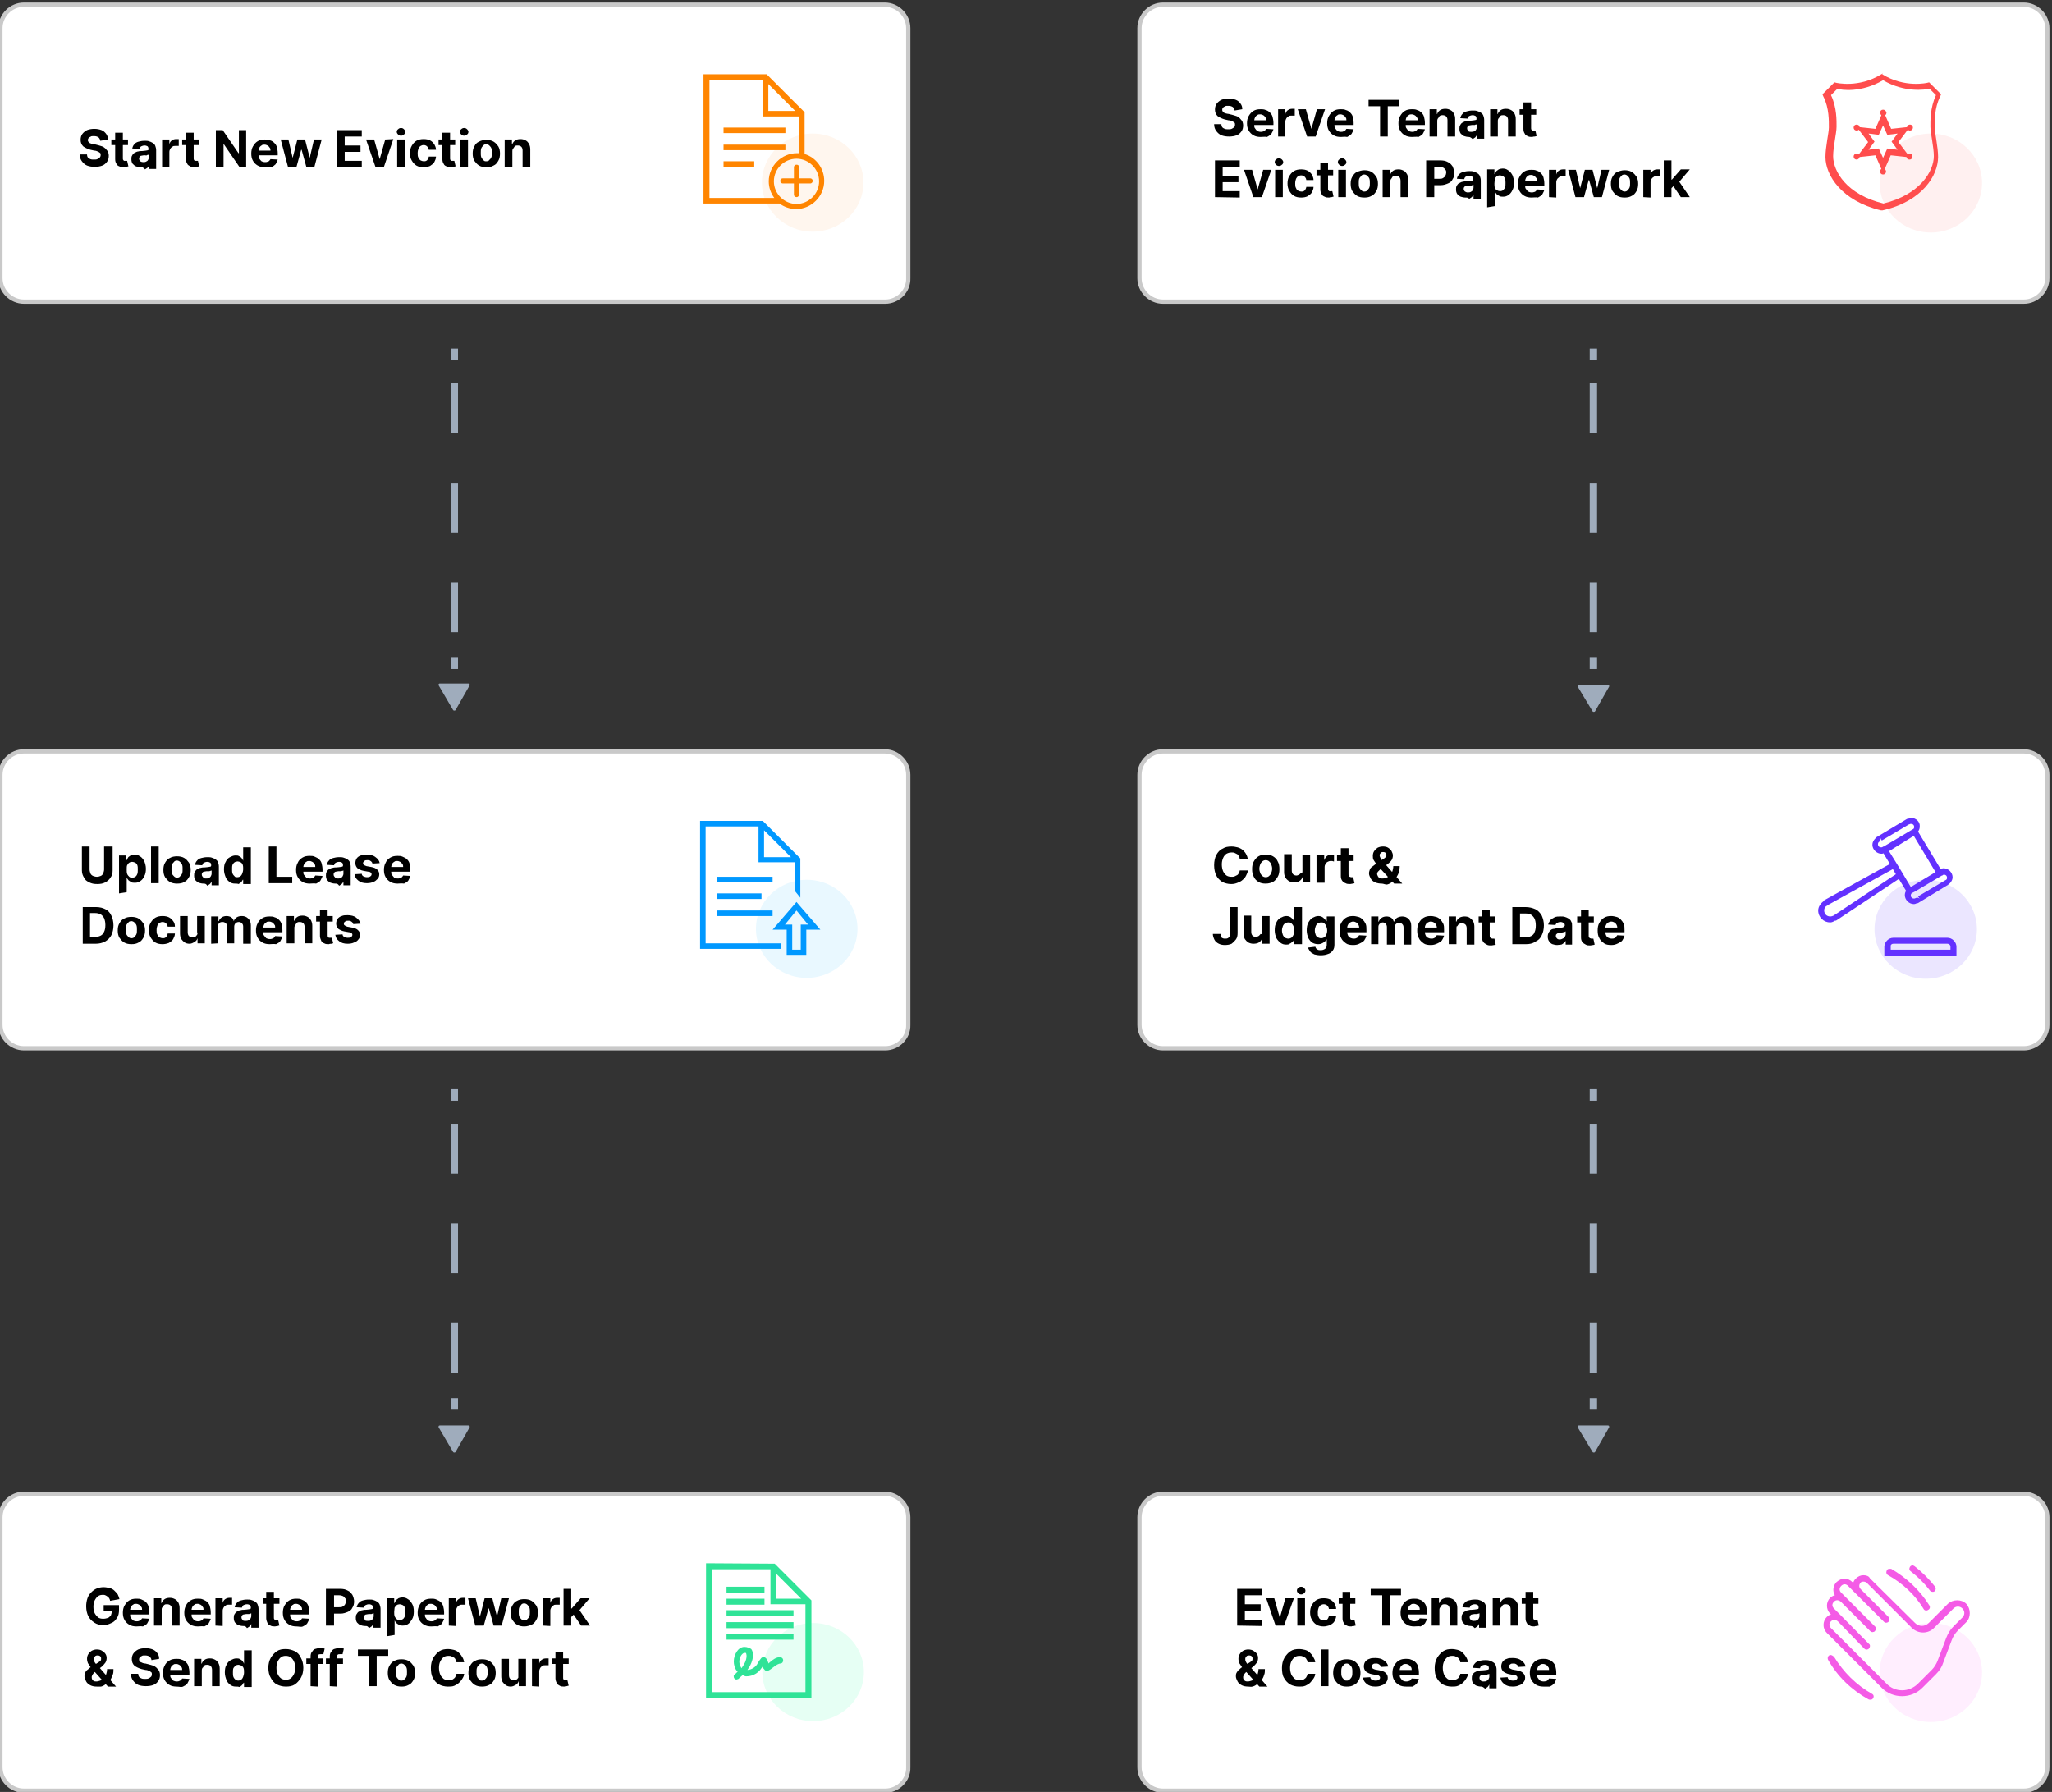 <svg xmlns="http://www.w3.org/2000/svg" xmlns:xlink="http://www.w3.org/1999/xlink" id="Layer_1" x="0px" y="0px" viewBox="0 0 481 420" style="enable-background:new 0 0 481 420;" xml:space="preserve"><rect x="0" y="0" width="481" height="420" fill="#333333" stroke="none"/><style type="text/css">	.st0{fill:none;stroke:#9FACBC;stroke-width:1.723;stroke-miterlimit:5;}	.st1{fill:none;stroke:#9FACBC;stroke-width:1.723;stroke-miterlimit:5;stroke-dasharray:11.676,11.676;}	.st2{fill:#FFFFFF;stroke:#C9C9C9;stroke-miterlimit:10;}	.st3{fill:#E9F8FF;}	.st4{fill:#0098FF;}	.st5{fill:#E6FFF4;}	.st6{fill:#2FE397;}	.st7{fill:#FFF6EE;}	.st8{fill:#FF8500;}	.st9{fill:none;stroke:#9FACBC;stroke-width:1.723;stroke-miterlimit:10;}	.st10{fill:none;stroke:#9FACBC;stroke-width:1.723;stroke-miterlimit:10;stroke-dasharray:11.676,11.676;}	.st11{fill:#FFF0F0;}	.st12{fill:#FF4D4D;}	.st13{fill:#EBE6FF;}	.st14{fill:#6331FF;}	.st15{fill:#FFEEFE;}	.st16{fill:#F45BE6;}	.st17{fill:#9FACBC;}</style><g>	<g>		<line class="st0" x1="106.5" y1="81.7" x2="106.5" y2="84.4"></line>		<line class="st1" x1="106.5" y1="89.8" x2="106.5" y2="151.4"></line>		<line class="st0" x1="106.5" y1="154" x2="106.5" y2="156.8"></line>	</g></g><g>	<path class="st2" d="M207.5,245.7H5.6c-3,0-5.5-2.5-5.5-5.5v-58.6c0-3,2.5-5.5,5.5-5.5h201.8c3,0,5.5,2.5,5.5,5.5v58.6  C213,243.2,210.5,245.7,207.5,245.7z"></path>	<g>		<path d="M24.6,198.4h1.8v5.6c0,0.6-0.1,1.2-0.5,1.7c-0.3,0.5-0.7,0.8-1.2,1.1c-0.6,0.3-1.1,0.4-1.9,0.4s-1.3-0.1-1.9-0.4   c-0.6-0.3-1-0.6-1.2-1.1c-0.3-0.5-0.5-1-0.5-1.7v-5.6H21v5.4c0,0.3,0.1,0.6,0.2,0.9c0.1,0.3,0.4,0.5,0.6,0.6   c0.3,0.1,0.6,0.2,0.9,0.2c0.4,0,0.6-0.1,0.9-0.2c0.3-0.1,0.5-0.4,0.6-0.6c0.1-0.3,0.2-0.6,0.2-0.9v-5.4H24.6z"></path>		<path d="M27.9,209.4v-8.9h1.7v1.1h0.1c0.1-0.2,0.2-0.4,0.3-0.6c0.1-0.2,0.4-0.3,0.6-0.5c0.2-0.1,0.6-0.2,0.9-0.2   c0.5,0,0.9,0.1,1.3,0.4c0.4,0.2,0.7,0.6,1,1.1c0.2,0.5,0.4,1.1,0.4,1.8s-0.1,1.3-0.4,1.8c-0.2,0.5-0.6,0.9-0.9,1.1   c-0.4,0.3-0.8,0.4-1.3,0.4c-0.4,0-0.6,0-0.9-0.2c-0.2-0.1-0.5-0.3-0.6-0.4c-0.1-0.1-0.3-0.4-0.4-0.6l0,0v3.4L27.9,209.4   L27.9,209.4z M29.7,203.8c0,0.4,0,0.7,0.1,1s0.3,0.5,0.5,0.7s0.5,0.2,0.7,0.2c0.3,0,0.6-0.1,0.7-0.2c0.2-0.1,0.4-0.4,0.5-0.7   c0.1-0.3,0.1-0.6,0.1-1s0-0.7-0.1-1s-0.3-0.5-0.5-0.6S31.2,202,31,202c-0.3,0-0.6,0.1-0.7,0.2c-0.2,0.1-0.4,0.4-0.5,0.6   C29.7,203,29.7,203.4,29.7,203.8z"></path>		<path d="M37.2,198.4v8.6h-1.8v-8.6H37.2z"></path>		<path d="M41.5,207.1c-0.6,0-1.2-0.1-1.7-0.4s-0.8-0.7-1.1-1.1c-0.3-0.5-0.4-1.1-0.4-1.7c0-0.7,0.1-1.2,0.4-1.7   c0.3-0.5,0.6-0.9,1.1-1.1c0.5-0.3,1.1-0.4,1.7-0.4c0.6,0,1.2,0.1,1.7,0.4c0.5,0.3,0.8,0.7,1.1,1.1c0.3,0.5,0.4,1.1,0.4,1.7   c0,0.6-0.1,1.2-0.4,1.7c-0.3,0.5-0.6,0.9-1.1,1.1C42.8,207,42.2,207.1,41.5,207.1z M41.5,205.7c0.3,0,0.6-0.1,0.7-0.3   c0.2-0.2,0.4-0.4,0.5-0.7s0.1-0.6,0.1-1s0-0.7-0.1-1s-0.3-0.5-0.5-0.7s-0.5-0.3-0.7-0.3c-0.3,0-0.6,0.1-0.7,0.3   c-0.2,0.2-0.4,0.4-0.5,0.7s-0.1,0.6-0.1,1s0,0.7,0.1,1s0.3,0.5,0.5,0.7C41,205.6,41.2,205.7,41.5,205.7z"></path>		<path d="M47.7,207.1c-0.4,0-0.8-0.1-1.1-0.2c-0.3-0.1-0.6-0.4-0.8-0.6c-0.2-0.3-0.3-0.6-0.3-1.1c0-0.4,0-0.6,0.2-0.9   s0.3-0.5,0.6-0.6c0.2-0.1,0.5-0.3,0.8-0.3c0.3-0.1,0.6-0.1,0.9-0.1c0.4,0,0.7-0.1,0.9-0.1s0.4-0.1,0.5-0.1   c0.1-0.1,0.1-0.2,0.1-0.3l0,0c0-0.3-0.1-0.5-0.2-0.6c-0.2-0.1-0.4-0.2-0.7-0.2s-0.6,0.1-0.8,0.2c-0.2,0.1-0.3,0.3-0.4,0.6   l-1.7-0.1c0.1-0.4,0.2-0.7,0.5-1c0.2-0.3,0.6-0.5,1-0.6s0.8-0.2,1.4-0.2c0.4,0,0.7,0,1,0.1s0.6,0.2,0.9,0.4   c0.3,0.2,0.5,0.4,0.6,0.7s0.2,0.6,0.2,1v4.4h-1.7v-0.9l0,0c-0.1,0.2-0.2,0.4-0.4,0.6c-0.2,0.1-0.4,0.3-0.6,0.4   C48.3,207.1,48,207.1,47.7,207.1z M48.2,205.9c0.3,0,0.5,0,0.7-0.1s0.4-0.2,0.5-0.4s0.2-0.4,0.2-0.6V204c0,0-0.1,0.1-0.2,0.1   c-0.1,0-0.2,0-0.3,0.1c-0.1,0-0.2,0-0.4,0s-0.2,0-0.3,0c-0.2,0-0.4,0.1-0.6,0.1c-0.1,0-0.3,0.1-0.4,0.3c-0.1,0.1-0.1,0.3-0.1,0.4   c0,0.2,0.1,0.4,0.3,0.6C47.7,205.8,47.9,205.9,48.2,205.9z"></path>		<path d="M55.1,207.1c-0.5,0-0.9-0.1-1.3-0.4c-0.4-0.3-0.7-0.6-0.9-1.1s-0.4-1.1-0.4-1.8s0.1-1.4,0.4-1.8c0.2-0.5,0.6-0.9,1-1.1   c0.4-0.2,0.8-0.4,1.3-0.4c0.4,0,0.6,0,0.9,0.2c0.2,0.1,0.5,0.3,0.6,0.5s0.3,0.4,0.3,0.6l0,0v-3.2h1.8v8.6H57v-1h-0.1   c-0.1,0.2-0.2,0.4-0.4,0.6s-0.4,0.3-0.6,0.4C55.7,207.1,55.4,207.1,55.1,207.1z M55.6,205.6c0.3,0,0.6-0.1,0.7-0.2   c0.2-0.1,0.4-0.4,0.5-0.7s0.2-0.6,0.2-1s0-0.7-0.1-1s-0.3-0.5-0.5-0.6s-0.5-0.2-0.7-0.2s-0.6,0.1-0.7,0.2   c-0.2,0.1-0.4,0.4-0.5,0.6c-0.1,0.3-0.1,0.6-0.1,1s0,0.7,0.1,1s0.3,0.5,0.5,0.7C55.1,205.6,55.4,205.6,55.6,205.6z"></path>		<path d="M63,207v-8.6h1.8v7.1h3.7v1.5H63L63,207z"></path>		<path d="M72.6,207.1c-0.6,0-1.2-0.1-1.7-0.4c-0.5-0.3-0.8-0.6-1.1-1.1s-0.4-1.1-0.4-1.7c0-0.6,0.1-1.2,0.4-1.7   c0.2-0.5,0.6-0.9,1.1-1.2s1-0.4,1.7-0.4c0.4,0,0.8,0,1.2,0.2s0.7,0.3,1,0.6s0.5,0.6,0.6,1s0.2,0.9,0.2,1.4v0.5h-5.5v-1.1h3.8   c0-0.3,0-0.5-0.2-0.7c-0.1-0.2-0.3-0.4-0.5-0.5s-0.4-0.2-0.7-0.2c-0.3,0-0.5,0-0.7,0.2c-0.2,0.1-0.4,0.3-0.5,0.5s-0.2,0.5-0.2,0.7   v1.1c0,0.3,0,0.6,0.2,0.8s0.3,0.4,0.5,0.6c0.2,0.1,0.5,0.2,0.8,0.2c0.2,0,0.4,0,0.6-0.1c0.2,0,0.3-0.1,0.4-0.2   c0.1-0.1,0.2-0.2,0.3-0.4l1.7,0.1c-0.1,0.4-0.3,0.7-0.5,1.1c-0.2,0.3-0.6,0.5-1,0.7C73.6,207,73.1,207.1,72.6,207.1z"></path>		<path d="M78.6,207.1c-0.4,0-0.8-0.1-1.1-0.2c-0.3-0.1-0.6-0.4-0.8-0.6c-0.2-0.3-0.3-0.6-0.3-1.1c0-0.4,0-0.6,0.2-0.9   s0.3-0.5,0.6-0.6c0.2-0.1,0.5-0.3,0.8-0.3c0.3-0.1,0.6-0.1,0.9-0.1c0.4,0,0.7-0.1,0.9-0.1s0.4-0.1,0.5-0.1   c0.1-0.1,0.1-0.2,0.1-0.3l0,0c0-0.3-0.1-0.5-0.2-0.6c-0.2-0.1-0.4-0.2-0.7-0.2c-0.3,0-0.6,0.1-0.8,0.2c-0.2,0.1-0.3,0.3-0.4,0.6   l-1.7-0.1c0.1-0.4,0.2-0.7,0.5-1c0.2-0.3,0.6-0.5,1-0.6s0.8-0.2,1.4-0.2c0.4,0,0.7,0,1,0.1s0.6,0.2,0.9,0.4s0.5,0.4,0.6,0.7   s0.2,0.6,0.2,1v4.4h-1.7v-0.9l0,0c-0.1,0.2-0.2,0.4-0.4,0.6c-0.2,0.1-0.4,0.3-0.6,0.4C79.2,207.1,78.9,207.1,78.6,207.1z    M79.1,205.9c0.3,0,0.5,0,0.7-0.1s0.4-0.2,0.5-0.4s0.2-0.4,0.2-0.6V204c0,0-0.1,0.1-0.2,0.1s-0.2,0-0.3,0.1c-0.1,0-0.2,0-0.4,0   s-0.2,0-0.3,0c-0.2,0-0.4,0.1-0.6,0.1c-0.1,0-0.3,0.1-0.4,0.3c-0.1,0.1-0.1,0.3-0.1,0.4c0,0.2,0.1,0.4,0.3,0.6   C78.6,205.8,78.8,205.9,79.1,205.9z"></path>		<path d="M89,202.3l-1.7,0.1c0-0.1-0.1-0.3-0.2-0.4c-0.1-0.1-0.2-0.2-0.4-0.3c-0.1-0.1-0.3-0.1-0.6-0.1c-0.3,0-0.5,0-0.7,0.2   s-0.3,0.3-0.3,0.5c0,0.1,0,0.3,0.2,0.4c0.1,0.1,0.3,0.2,0.6,0.3l1.1,0.2c0.6,0.1,1.1,0.3,1.4,0.6s0.5,0.6,0.5,1.1   c0,0.4-0.1,0.8-0.4,1.1s-0.6,0.6-1,0.7c-0.4,0.2-0.9,0.3-1.5,0.3c-0.9,0-1.5-0.2-2-0.6c-0.5-0.4-0.8-0.8-0.9-1.5l1.7-0.1   c0,0.3,0.2,0.5,0.4,0.6c0.2,0.1,0.5,0.2,0.8,0.2s0.6,0,0.8-0.2c0.2-0.1,0.3-0.3,0.3-0.5s-0.1-0.3-0.2-0.4   c-0.1-0.1-0.3-0.2-0.6-0.2l-1.1-0.2c-0.6-0.1-1.1-0.4-1.4-0.6c-0.3-0.3-0.5-0.7-0.5-1.2c0-0.4,0.1-0.8,0.3-1.1   c0.2-0.3,0.6-0.6,1-0.7c0.4-0.2,0.9-0.2,1.4-0.2c0.8,0,1.5,0.2,1.9,0.5C88.6,201.3,88.9,201.7,89,202.3z"></path>		<path d="M93.2,207.1c-0.6,0-1.2-0.1-1.7-0.4c-0.5-0.3-0.8-0.6-1.1-1.1s-0.4-1.1-0.4-1.7c0-0.6,0.1-1.2,0.4-1.7   c0.2-0.5,0.6-0.9,1.1-1.2s1-0.4,1.7-0.4c0.4,0,0.8,0,1.2,0.2s0.7,0.3,1,0.6s0.5,0.6,0.6,1s0.2,0.9,0.2,1.4v0.5h-5.5v-1.1h3.8   c0-0.3,0-0.5-0.2-0.7c-0.1-0.2-0.3-0.4-0.5-0.5s-0.4-0.2-0.7-0.2s-0.5,0-0.7,0.2c-0.2,0.1-0.4,0.3-0.5,0.5s-0.2,0.5-0.2,0.7v1.1   c0,0.3,0,0.6,0.2,0.8s0.3,0.4,0.5,0.6c0.2,0.1,0.5,0.2,0.8,0.2c0.2,0,0.4,0,0.6-0.1c0.2,0,0.3-0.1,0.4-0.2   c0.1-0.1,0.2-0.2,0.3-0.4l1.7,0.1c-0.1,0.4-0.3,0.7-0.5,1.1c-0.2,0.3-0.6,0.5-1,0.7C94.1,207,93.7,207.1,93.2,207.1z"></path>		<path d="M22.4,221.2h-3v-8.6h3.1c0.9,0,1.6,0.2,2.2,0.5s1.1,0.8,1.4,1.5c0.3,0.6,0.5,1.4,0.5,2.3c0,0.9-0.2,1.7-0.5,2.3   s-0.8,1.1-1.5,1.5C24,221,23.3,221.2,22.4,221.2z M21.1,219.6h1.1c0.6,0,1-0.1,1.4-0.3s0.6-0.5,0.8-0.9c0.2-0.4,0.3-0.9,0.3-1.6   c0-0.6-0.1-1.1-0.3-1.6c-0.2-0.4-0.5-0.7-0.8-0.9c-0.4-0.2-0.8-0.3-1.4-0.3h-1.1V219.6z"></path>		<path d="M30.8,221.3c-0.6,0-1.2-0.1-1.7-0.4c-0.5-0.3-0.8-0.7-1.1-1.1c-0.3-0.5-0.4-1.1-0.4-1.7c0-0.7,0.1-1.2,0.4-1.7   s0.6-0.9,1.1-1.1c0.5-0.3,1.1-0.4,1.7-0.4s1.2,0.1,1.7,0.4c0.5,0.3,0.8,0.7,1.1,1.1c0.3,0.5,0.4,1.1,0.4,1.7   c0,0.6-0.1,1.2-0.4,1.7c-0.3,0.5-0.6,0.9-1.1,1.1C32,221.2,31.5,221.3,30.8,221.3z M30.8,219.9c0.3,0,0.6-0.1,0.7-0.3   c0.2-0.2,0.4-0.4,0.5-0.7c0.1-0.3,0.1-0.6,0.1-1s0-0.7-0.1-1s-0.3-0.5-0.5-0.7s-0.5-0.3-0.7-0.3c-0.3,0-0.6,0.1-0.7,0.3   c-0.2,0.2-0.4,0.4-0.5,0.7s-0.1,0.6-0.1,1s0,0.7,0.1,1s0.3,0.5,0.5,0.7C30.3,219.8,30.5,219.9,30.8,219.9z"></path>		<path d="M38.1,221.3c-0.6,0-1.2-0.1-1.7-0.4c-0.5-0.3-0.8-0.7-1.1-1.2s-0.4-1.1-0.4-1.7c0-0.6,0.1-1.2,0.4-1.7   c0.3-0.5,0.6-0.9,1.1-1.2s1.1-0.4,1.7-0.4c0.6,0,1.1,0.1,1.5,0.3s0.7,0.5,1,0.9s0.4,0.8,0.4,1.3h-1.7c0-0.3-0.2-0.6-0.4-0.8   s-0.5-0.3-0.8-0.3s-0.5,0.1-0.7,0.2c-0.2,0.1-0.4,0.4-0.5,0.6c-0.1,0.3-0.2,0.6-0.2,1.1c0,0.4,0,0.8,0.2,1.1   c0.1,0.3,0.3,0.5,0.5,0.6s0.5,0.2,0.7,0.2s0.4,0,0.6-0.1c0.2-0.1,0.3-0.2,0.4-0.4c0.1-0.2,0.2-0.4,0.2-0.6H41   c0,0.5-0.2,0.9-0.4,1.3c-0.2,0.4-0.6,0.6-1,0.9C39.1,221.2,38.6,221.3,38.1,221.3z"></path>		<path d="M46.2,218.4v-3.7H48v6.4h-1.7v-1.2l0,0c-0.1,0.4-0.4,0.7-0.7,0.9c-0.4,0.2-0.7,0.4-1.2,0.4c-0.4,0-0.8-0.1-1.1-0.3   s-0.6-0.5-0.8-0.8c-0.2-0.4-0.3-0.8-0.3-1.3v-4.1H44v3.8c0,0.4,0.1,0.7,0.3,0.9s0.5,0.3,0.8,0.3c0.2,0,0.4,0,0.6-0.1   c0.2-0.1,0.3-0.2,0.5-0.5S46.2,218.7,46.2,218.4z"></path>		<path d="M49.5,221.2v-6.4h1.7v1.1h0.1c0.1-0.4,0.4-0.7,0.7-0.9s0.7-0.3,1.1-0.3s0.8,0.1,1.1,0.3s0.5,0.5,0.6,0.9l0,0   c0.1-0.4,0.4-0.7,0.7-0.9s0.7-0.3,1.2-0.3c0.6,0,1.1,0.2,1.5,0.6c0.4,0.4,0.6,0.9,0.6,1.6v4.3H57v-4c0-0.4-0.1-0.6-0.3-0.8   s-0.4-0.3-0.7-0.3s-0.6,0.1-0.8,0.3s-0.3,0.5-0.3,0.8v3.9h-1.7v-4c0-0.3-0.1-0.6-0.3-0.7c-0.2-0.2-0.4-0.3-0.7-0.3   c-0.2,0-0.4,0-0.6,0.1c-0.1,0.1-0.3,0.2-0.4,0.4c-0.1,0.2-0.1,0.4-0.1,0.6v3.9L49.5,221.2L49.5,221.2z"></path>		<path d="M63.2,221.3c-0.6,0-1.2-0.1-1.7-0.4c-0.5-0.3-0.8-0.6-1.1-1.1s-0.4-1.1-0.4-1.7c0-0.6,0.1-1.2,0.4-1.7   c0.2-0.5,0.6-0.9,1.1-1.2s1-0.4,1.7-0.4c0.4,0,0.8,0,1.2,0.2c0.4,0.1,0.7,0.3,1,0.6s0.5,0.6,0.6,1s0.2,0.9,0.2,1.4v0.5h-5.5v-1.1   h3.8c0-0.3,0-0.5-0.2-0.7c-0.1-0.2-0.3-0.4-0.5-0.5c-0.2-0.1-0.4-0.2-0.7-0.2s-0.5,0-0.7,0.2c-0.2,0.1-0.4,0.3-0.5,0.5   s-0.2,0.5-0.2,0.7v1.1c0,0.3,0,0.6,0.2,0.8s0.3,0.4,0.5,0.6c0.2,0.1,0.5,0.2,0.8,0.2c0.2,0,0.4,0,0.6-0.1c0.2,0,0.3-0.1,0.4-0.2   c0.1-0.1,0.2-0.2,0.3-0.4l1.7,0.1c-0.1,0.4-0.3,0.7-0.5,1.1c-0.2,0.3-0.6,0.5-1,0.7C64.1,221.2,63.7,221.3,63.2,221.3z"></path>		<path d="M69,217.4v3.7h-1.8v-6.4h1.7v1.1H69c0.1-0.4,0.4-0.7,0.7-0.9c0.3-0.2,0.7-0.3,1.2-0.3s0.8,0.1,1.2,0.3s0.6,0.5,0.8,0.8   c0.2,0.4,0.3,0.8,0.3,1.3v4.1h-1.8v-3.8c0-0.4-0.1-0.7-0.3-0.9c-0.2-0.2-0.5-0.3-0.8-0.3c-0.2,0-0.5,0-0.6,0.1   c-0.2,0.1-0.3,0.3-0.4,0.5C69.1,216.9,69,217.2,69,217.4z"></path>		<path d="M78,214.7v1.3h-3.9v-1.3H78z M75,213.2h1.8v6c0,0.2,0,0.3,0.1,0.4c0,0.1,0.1,0.1,0.2,0.2c0.1,0,0.2,0,0.3,0   c0.1,0,0.2,0,0.2,0c0.1,0,0.1,0,0.2,0l0.3,1.3c-0.1,0-0.2,0-0.4,0.1c-0.1,0-0.4,0-0.6,0.1c-0.4,0-0.8,0-1.1-0.2   c-0.3-0.1-0.6-0.3-0.7-0.6s-0.3-0.6-0.3-1.1V213.2L75,213.2z"></path>		<path d="M84.5,216.5l-1.7,0.1c0-0.1-0.1-0.3-0.2-0.4c-0.1-0.1-0.2-0.2-0.4-0.3s-0.3-0.1-0.6-0.1c-0.3,0-0.5,0-0.7,0.2   c-0.2,0.1-0.3,0.3-0.3,0.5c0,0.1,0,0.3,0.2,0.4c0.1,0.1,0.3,0.2,0.6,0.3l1.1,0.2c0.6,0.1,1.1,0.3,1.4,0.6s0.5,0.6,0.5,1.1   c0,0.4-0.1,0.8-0.4,1.1c-0.2,0.3-0.6,0.6-1,0.7c-0.4,0.2-0.9,0.3-1.5,0.3c-0.9,0-1.5-0.2-2-0.6c-0.5-0.4-0.8-0.8-0.9-1.5l1.7-0.1   c0,0.3,0.2,0.5,0.4,0.6c0.2,0.1,0.5,0.2,0.8,0.2s0.6,0,0.8-0.2c0.2-0.1,0.3-0.3,0.3-0.5s-0.1-0.3-0.2-0.4   c-0.1-0.1-0.3-0.2-0.6-0.2l-1.1-0.2c-0.6-0.1-1.1-0.4-1.4-0.6c-0.3-0.3-0.5-0.7-0.5-1.2c0-0.4,0.1-0.8,0.3-1.1   c0.2-0.3,0.6-0.6,1-0.7c0.4-0.2,0.9-0.2,1.4-0.2c0.8,0,1.5,0.2,1.9,0.5C84.1,215.5,84.4,216,84.5,216.5z"></path>	</g>	<g>		<ellipse class="st3" cx="189.1" cy="217.7" rx="11.9" ry="11.5"></ellipse>		<path class="st4" d="M164.1,192.4v30H183v-1.3h-17.6v-27.4h12.4v8.4h8.5v6.7l1.3,1.6v-9.2l-0.1-0.1c0,0,0-0.1-0.1-0.1l0,0   l-8.6-8.6L164.1,192.4L164.1,192.4z M179.1,194.6l6.3,6.3h-6.3V194.6z M168,205.5v1.3h13.1v-1.3H168z M168,209.4v1.3h10.5v-1.3   H168z M186.7,211.4l-5.6,6.5h3.3v5.9h4.6v-5.9h3.3L186.7,211.4z M168,213.4v1.3h13.1v-1.3H168z M186.7,213.4l2.7,3.3h-1.7v5.9h-2   v-5.9H184L186.7,213.4z"></path>	</g></g><g>	<path class="st2" d="M207.5,419.7H5.6c-3,0-5.5-2.5-5.5-5.5v-58.6c0-3,2.5-5.5,5.5-5.5h201.8c3,0,5.5,2.5,5.5,5.5v58.6  C213,417.2,210.5,419.7,207.5,419.7z"></path>	<g>		<path d="M25.8,375.2c0-0.2-0.1-0.4-0.2-0.6c-0.1-0.1-0.2-0.3-0.4-0.4c-0.1-0.1-0.3-0.2-0.5-0.3s-0.4-0.1-0.6-0.1   c-0.5,0-0.8,0.1-1.1,0.3c-0.3,0.2-0.6,0.6-0.8,1c-0.2,0.4-0.3,0.9-0.3,1.5s0.1,1.1,0.3,1.5c0.2,0.4,0.5,0.7,0.8,1   c0.3,0.2,0.7,0.3,1.2,0.3c0.4,0,0.8-0.1,1.1-0.2c0.3-0.1,0.5-0.4,0.7-0.6c0.1-0.3,0.2-0.6,0.2-1h0.4h-2.3v-1.4h3.6v1.1   c0,0.7-0.1,1.4-0.5,1.9c-0.3,0.6-0.8,1-1.3,1.2c-0.6,0.3-1.2,0.5-1.9,0.5c-0.8,0-1.5-0.2-2.1-0.6s-1.1-0.9-1.4-1.5   s-0.5-1.4-0.5-2.3c0-0.7,0.1-1.3,0.3-1.9c0.2-0.6,0.5-1,0.9-1.4s0.8-0.7,1.3-0.9c0.5-0.2,1-0.3,1.6-0.3c0.5,0,0.9,0.1,1.4,0.2   c0.4,0.1,0.8,0.3,1.1,0.6c0.3,0.3,0.6,0.6,0.8,0.9c0.2,0.4,0.3,0.7,0.4,1.1L25.8,375.2L25.8,375.2z"></path>		<path d="M32,381.2c-0.6,0-1.2-0.1-1.7-0.4s-0.8-0.6-1.1-1.1s-0.4-1.1-0.4-1.7s0.1-1.2,0.4-1.7s0.6-0.9,1.1-1.2   c0.5-0.3,1-0.4,1.7-0.4c0.4,0,0.8,0,1.2,0.2s0.7,0.3,1,0.6c0.3,0.3,0.5,0.6,0.6,1s0.2,0.9,0.2,1.4v0.5h-5.5v-1.1h3.8   c0-0.3,0-0.5-0.2-0.7c-0.1-0.2-0.3-0.4-0.5-0.5s-0.4-0.2-0.7-0.2s-0.5,0-0.7,0.2c-0.2,0.1-0.4,0.3-0.5,0.5s-0.2,0.5-0.2,0.7v1.1   c0,0.3,0,0.6,0.2,0.8c0.1,0.2,0.3,0.4,0.5,0.6c0.2,0.1,0.5,0.2,0.8,0.2c0.2,0,0.4,0,0.6-0.1s0.3-0.1,0.4-0.2   c0.1-0.1,0.2-0.2,0.3-0.4l1.7,0.1c-0.1,0.4-0.3,0.7-0.5,1.1c-0.2,0.3-0.6,0.5-1,0.7C32.9,381.1,32.5,381.2,32,381.2z"></path>		<path d="M37.9,377.3v3.7h-1.8v-6.4h1.7v1.1h0.1c0.1-0.4,0.4-0.7,0.7-0.9c0.3-0.2,0.7-0.3,1.2-0.3s0.8,0.1,1.2,0.3   c0.4,0.2,0.6,0.5,0.8,0.8c0.2,0.4,0.3,0.8,0.3,1.3v4.1h-1.8v-3.8c0-0.4-0.1-0.7-0.3-0.9c-0.2-0.2-0.5-0.3-0.8-0.3   c-0.2,0-0.5,0-0.6,0.1c-0.2,0.1-0.3,0.3-0.4,0.5C37.9,376.8,37.9,377,37.9,377.3z"></path>		<path d="M46.4,381.2c-0.6,0-1.2-0.1-1.7-0.4s-0.8-0.6-1.1-1.1s-0.4-1.1-0.4-1.7s0.1-1.2,0.4-1.7c0.2-0.5,0.6-0.9,1.1-1.2   c0.5-0.3,1-0.4,1.7-0.4c0.4,0,0.8,0,1.2,0.2s0.7,0.3,1,0.6c0.3,0.3,0.5,0.6,0.6,1s0.2,0.9,0.2,1.4v0.5h-5.5v-1.1h3.8   c0-0.3,0-0.5-0.2-0.7c-0.1-0.2-0.3-0.4-0.5-0.5s-0.4-0.2-0.7-0.2s-0.5,0-0.7,0.2c-0.2,0.1-0.4,0.3-0.5,0.5s-0.2,0.5-0.2,0.7v1.1   c0,0.3,0,0.6,0.2,0.8c0.1,0.2,0.3,0.4,0.5,0.6c0.2,0.1,0.5,0.2,0.8,0.2c0.2,0,0.4,0,0.6-0.1s0.3-0.1,0.4-0.2   c0.1-0.1,0.2-0.2,0.3-0.4l1.7,0.1c-0.1,0.4-0.3,0.7-0.5,1.1c-0.2,0.3-0.6,0.5-1,0.7C47.3,381.1,46.9,381.2,46.4,381.2z"></path>		<path d="M50.5,381v-6.4h1.7v1.1l0,0c0.1-0.4,0.3-0.7,0.6-0.9c0.3-0.2,0.6-0.3,1-0.3c0.1,0,0.2,0,0.3,0s0.2,0,0.3,0v1.6   c-0.1,0-0.2,0-0.4,0c-0.1,0-0.3,0-0.4,0c-0.3,0-0.5,0-0.7,0.2c-0.2,0.1-0.4,0.3-0.5,0.5s-0.2,0.4-0.2,0.7v3.6L50.5,381L50.5,381z"></path>		<path d="M57,381.1c-0.4,0-0.8-0.1-1.1-0.2s-0.6-0.4-0.8-0.6c-0.2-0.3-0.3-0.6-0.3-1.1c0-0.4,0-0.6,0.2-0.9s0.3-0.5,0.6-0.6   c0.2-0.1,0.5-0.3,0.8-0.3c0.3-0.1,0.6-0.1,0.9-0.1c0.4,0,0.7-0.1,0.9-0.1s0.4-0.1,0.5-0.1c0.1-0.1,0.1-0.2,0.1-0.3l0,0   c0-0.3-0.1-0.5-0.2-0.6c-0.2-0.1-0.4-0.2-0.7-0.2s-0.6,0.1-0.8,0.2s-0.3,0.3-0.4,0.6l-1.7-0.1c0.1-0.4,0.2-0.7,0.5-1   c0.2-0.3,0.6-0.5,1-0.6s0.8-0.2,1.4-0.2c0.4,0,0.7,0,1,0.1s0.6,0.2,0.9,0.4c0.3,0.2,0.5,0.4,0.6,0.7c0.1,0.3,0.2,0.6,0.2,1v4.4   h-1.7v-0.9l0,0c-0.1,0.2-0.2,0.4-0.4,0.6c-0.2,0.1-0.4,0.3-0.6,0.4C57.6,381.1,57.3,381.1,57,381.1z M57.5,379.9   c0.3,0,0.5,0,0.7-0.1s0.4-0.2,0.5-0.4c0.1-0.2,0.2-0.4,0.2-0.6v-0.7c0,0-0.1,0.1-0.2,0.1c-0.1,0-0.2,0-0.3,0.1c-0.1,0-0.2,0-0.4,0   s-0.2,0-0.3,0c-0.2,0-0.4,0.1-0.6,0.1c-0.1,0-0.3,0.1-0.4,0.3c-0.1,0.1-0.1,0.3-0.1,0.4c0,0.2,0.1,0.4,0.3,0.6   C57,379.9,57.2,379.9,57.5,379.9z"></path>		<path d="M65.5,374.6v1.3h-3.9v-1.3H65.5z M62.4,373.1h1.8v6c0,0.2,0,0.3,0.1,0.4c0,0.1,0.1,0.1,0.2,0.2c0.1,0,0.2,0,0.3,0   c0.1,0,0.2,0,0.2,0c0.1,0,0.1,0,0.2,0l0.3,1.3c-0.1,0-0.2,0-0.4,0.1s-0.4,0-0.6,0.1c-0.4,0-0.8,0-1.1-0.2   c-0.3-0.1-0.6-0.3-0.7-0.6c-0.1-0.3-0.3-0.6-0.3-1.1V373.1L62.4,373.1z"></path>		<path d="M69.5,381.2c-0.6,0-1.2-0.1-1.7-0.4s-0.8-0.6-1.1-1.1s-0.4-1.1-0.4-1.7s0.1-1.2,0.4-1.7s0.6-0.9,1.1-1.2   c0.5-0.3,1-0.4,1.7-0.4c0.4,0,0.8,0,1.2,0.2s0.7,0.3,1,0.6c0.3,0.3,0.5,0.6,0.6,1s0.2,0.9,0.2,1.4v0.5H67v-1.1h3.8   c0-0.3,0-0.5-0.2-0.7c-0.1-0.2-0.3-0.4-0.5-0.5s-0.4-0.2-0.7-0.2c-0.3,0-0.5,0-0.7,0.2c-0.2,0.1-0.4,0.3-0.5,0.5s-0.2,0.5-0.2,0.7   v1.1c0,0.3,0,0.6,0.2,0.8c0.1,0.2,0.3,0.4,0.5,0.6c0.2,0.1,0.5,0.2,0.8,0.2c0.2,0,0.4,0,0.6-0.1c0.2,0,0.3-0.1,0.4-0.2   s0.2-0.2,0.3-0.4l1.7,0.1c-0.1,0.4-0.3,0.7-0.5,1.1c-0.2,0.3-0.6,0.5-1,0.7S70,381.2,69.5,381.2z"></path>		<path d="M76.4,381v-8.6h3.4c0.6,0,1.2,0.1,1.7,0.4c0.5,0.2,0.8,0.6,1.1,1c0.2,0.4,0.4,1,0.4,1.5c0,0.6-0.1,1.1-0.4,1.5   c-0.2,0.5-0.6,0.8-1.1,1s-1,0.4-1.7,0.4h-2.2v-1.5h1.9c0.4,0,0.6,0,0.9-0.2s0.4-0.3,0.5-0.5s0.2-0.5,0.2-0.7c0-0.3,0-0.6-0.2-0.7   c-0.1-0.2-0.3-0.4-0.5-0.5s-0.5-0.2-0.9-0.2h-1.2v7.1L76.4,381L76.4,381z"></path>		<path d="M85.6,381.1c-0.4,0-0.8-0.1-1.1-0.2c-0.3-0.1-0.6-0.4-0.8-0.6c-0.2-0.3-0.3-0.6-0.3-1.1c0-0.4,0-0.6,0.2-0.9   s0.3-0.5,0.6-0.6c0.2-0.1,0.5-0.3,0.8-0.3c0.3-0.1,0.6-0.1,0.9-0.1c0.4,0,0.7-0.1,0.9-0.1c0.2,0,0.4-0.1,0.5-0.1   c0.1-0.1,0.1-0.2,0.1-0.3l0,0c0-0.3-0.1-0.5-0.2-0.6c-0.2-0.1-0.4-0.2-0.7-0.2c-0.3,0-0.6,0.1-0.8,0.2c-0.2,0.1-0.3,0.3-0.4,0.6   l-1.7-0.1c0.1-0.4,0.2-0.7,0.5-1c0.2-0.3,0.6-0.5,1-0.6s0.8-0.2,1.4-0.2c0.4,0,0.7,0,1,0.1s0.6,0.2,0.9,0.4   c0.3,0.2,0.5,0.4,0.6,0.7c0.1,0.3,0.2,0.6,0.2,1v4.4h-1.7v-0.9l0,0c-0.1,0.2-0.2,0.4-0.4,0.6c-0.2,0.1-0.4,0.3-0.6,0.4   C86.2,381.1,86,381.1,85.6,381.1z M86.2,379.9c0.3,0,0.5,0,0.7-0.1s0.4-0.2,0.5-0.4c0.1-0.2,0.2-0.4,0.2-0.6v-0.7   c0,0-0.1,0.1-0.2,0.1s-0.2,0-0.3,0.1c-0.1,0-0.2,0-0.4,0s-0.2,0-0.3,0c-0.2,0-0.4,0.1-0.6,0.1c-0.1,0-0.3,0.1-0.4,0.3   c-0.1,0.1-0.1,0.3-0.1,0.4c0,0.2,0.1,0.4,0.3,0.6C85.6,379.9,85.9,379.9,86.2,379.9z"></path>		<path d="M90.7,383.5v-8.9h1.7v1.1h0.1c0.1-0.2,0.2-0.4,0.3-0.6c0.1-0.2,0.4-0.3,0.6-0.5c0.2-0.1,0.6-0.2,0.9-0.2   c0.5,0,0.9,0.1,1.3,0.4c0.4,0.2,0.7,0.6,1,1.1s0.4,1.1,0.4,1.8c0,0.7-0.1,1.3-0.4,1.8s-0.6,0.9-0.9,1.1c-0.4,0.3-0.8,0.4-1.3,0.4   c-0.4,0-0.6,0-0.9-0.2c-0.2-0.1-0.5-0.3-0.6-0.4s-0.3-0.4-0.4-0.6l0,0v3.4L90.7,383.5L90.7,383.5z M92.4,377.8c0,0.4,0,0.7,0.1,1   s0.3,0.5,0.5,0.7s0.5,0.2,0.7,0.2s0.6-0.1,0.7-0.2c0.2-0.1,0.4-0.4,0.5-0.7c0.1-0.3,0.1-0.6,0.1-1s0-0.7-0.1-1s-0.3-0.5-0.5-0.6   s-0.5-0.2-0.7-0.2s-0.6,0.1-0.7,0.2s-0.4,0.4-0.5,0.6C92.5,377.1,92.4,377.4,92.4,377.8z"></path>		<path d="M101.1,381.2c-0.6,0-1.2-0.1-1.7-0.4s-0.8-0.6-1.1-1.1c-0.3-0.5-0.4-1.1-0.4-1.7s0.1-1.2,0.4-1.7c0.2-0.5,0.6-0.9,1.1-1.2   c0.5-0.3,1-0.4,1.7-0.4c0.4,0,0.8,0,1.2,0.2s0.7,0.3,1,0.6c0.3,0.3,0.5,0.6,0.6,1s0.2,0.9,0.2,1.4v0.5h-5.5v-1.1h3.8   c0-0.3,0-0.5-0.2-0.7c-0.1-0.2-0.3-0.4-0.5-0.5s-0.4-0.2-0.7-0.2s-0.5,0-0.7,0.2c-0.2,0.1-0.4,0.3-0.5,0.5s-0.2,0.5-0.2,0.7v1.1   c0,0.3,0,0.6,0.2,0.8c0.1,0.2,0.3,0.4,0.5,0.6c0.2,0.1,0.5,0.2,0.8,0.2c0.2,0,0.4,0,0.6-0.1s0.3-0.1,0.4-0.2s0.2-0.2,0.3-0.4   l1.7,0.1c-0.1,0.4-0.3,0.7-0.5,1.1c-0.2,0.3-0.6,0.5-1,0.7C102.1,381.1,101.6,381.2,101.1,381.2z"></path>		<path d="M105.2,381v-6.4h1.7v1.1l0,0c0.1-0.4,0.3-0.7,0.6-0.9c0.3-0.2,0.6-0.3,1-0.3c0.1,0,0.2,0,0.3,0s0.2,0,0.3,0v1.6   c-0.1,0-0.2,0-0.4,0c-0.1,0-0.3,0-0.4,0c-0.3,0-0.5,0-0.7,0.2c-0.2,0.1-0.4,0.3-0.5,0.5s-0.2,0.4-0.2,0.7v3.6L105.2,381L105.2,381   z"></path>		<path d="M111.4,381l-1.7-6.4h1.8l1,4.3l0,0l1.1-4.3h1.8l1.1,4.3l0,0l1-4.3h1.8l-1.7,6.4h-1.9l-1.1-4h-0.1l-1.1,4H111.4z"></path>		<path d="M122.9,381.2c-0.6,0-1.2-0.1-1.7-0.4s-0.8-0.7-1.1-1.1c-0.3-0.5-0.4-1.1-0.4-1.7c0-0.7,0.1-1.2,0.4-1.7s0.6-0.9,1.1-1.1   c0.5-0.3,1.1-0.4,1.7-0.4s1.2,0.1,1.7,0.4s0.8,0.7,1.1,1.1c0.3,0.5,0.4,1.1,0.4,1.7s-0.1,1.2-0.4,1.7s-0.6,0.9-1.1,1.1   C124.1,381,123.6,381.2,122.9,381.2z M122.9,379.8c0.3,0,0.6-0.1,0.7-0.3c0.2-0.2,0.4-0.4,0.5-0.7c0.1-0.3,0.1-0.6,0.1-1   s0-0.7-0.1-1s-0.3-0.5-0.5-0.7s-0.5-0.3-0.7-0.3c-0.3,0-0.6,0.1-0.7,0.3s-0.4,0.4-0.5,0.7c-0.1,0.3-0.1,0.6-0.1,1s0,0.7,0.1,1   s0.3,0.5,0.5,0.7S122.7,379.8,122.9,379.8z"></path>		<path d="M127.3,381v-6.4h1.7v1.1l0,0c0.1-0.4,0.3-0.7,0.6-0.9c0.3-0.2,0.6-0.3,1-0.3c0.1,0,0.2,0,0.3,0s0.2,0,0.3,0v1.6   c-0.1,0-0.2,0-0.4,0c-0.1,0-0.3,0-0.4,0c-0.3,0-0.5,0-0.7,0.2c-0.2,0.1-0.4,0.3-0.5,0.5s-0.2,0.4-0.2,0.7v3.6L127.3,381L127.3,381   z"></path>		<path d="M132.1,381v-8.6h1.8v8.6H132.1z M133.7,379.2V377h0.3l2.1-2.4h2.1l-2.8,3.3H135L133.7,379.2z M136.2,381l-1.9-2.8l1.2-1.3   l2.8,4.1L136.2,381L136.2,381z"></path>		<path d="M22.7,395.3c-0.6,0-1.1-0.1-1.5-0.3c-0.4-0.2-0.8-0.5-1-0.9s-0.4-0.8-0.4-1.2c0-0.3,0-0.6,0.2-0.9   c0.1-0.3,0.3-0.5,0.6-0.7c0.2-0.2,0.5-0.5,0.8-0.6l1.7-1.1c0.2-0.1,0.4-0.3,0.5-0.4s0.1-0.3,0.1-0.5s0-0.3-0.2-0.5   c-0.1-0.1-0.3-0.2-0.6-0.2c-0.2,0-0.3,0-0.5,0.1c-0.1,0.1-0.2,0.2-0.3,0.3c0,0.1-0.1,0.2-0.1,0.4c0,0.2,0,0.4,0.1,0.6   s0.2,0.4,0.4,0.6c0.2,0.2,0.4,0.4,0.6,0.6l4.1,4.7h-1.9l-3.4-3.8c-0.2-0.3-0.5-0.5-0.7-0.8s-0.4-0.6-0.6-0.9   c-0.1-0.3-0.2-0.6-0.2-1s0.1-0.8,0.3-1.1c0.2-0.4,0.5-0.6,0.8-0.8c0.4-0.2,0.8-0.3,1.2-0.3c0.5,0,0.9,0.1,1.2,0.3   c0.3,0.2,0.6,0.4,0.8,0.7c0.2,0.3,0.3,0.6,0.3,1s-0.1,0.8-0.3,1.1c-0.2,0.3-0.5,0.6-0.8,0.9l-1.7,1.3c-0.2,0.2-0.4,0.4-0.5,0.6   s-0.2,0.4-0.2,0.5c0,0.2,0,0.4,0.1,0.6s0.2,0.3,0.4,0.4c0.2,0.1,0.4,0.1,0.6,0.1c0.3,0,0.6-0.1,0.9-0.2s0.6-0.3,0.8-0.6   c0.2-0.3,0.4-0.6,0.6-0.9c0.1-0.4,0.2-0.7,0.2-1.2h1.5c0,0.5,0,1-0.2,1.4s-0.3,0.8-0.5,1.1c-0.2,0.3-0.5,0.6-0.7,0.8   c-0.1,0-0.2,0.1-0.2,0.1s-0.1,0.1-0.2,0.1c-0.3,0.3-0.7,0.5-1.1,0.6C23.4,395.3,23.1,395.3,22.7,395.3z"></path>		<path d="M35.5,389.1c0-0.3-0.2-0.6-0.4-0.8c-0.3-0.2-0.6-0.3-1.1-0.3c-0.3,0-0.6,0-0.7,0.1c-0.2,0.1-0.4,0.2-0.5,0.3   c-0.1,0.1-0.2,0.3-0.2,0.5c0,0.1,0,0.3,0.1,0.4s0.2,0.2,0.3,0.3c0.1,0,0.3,0.1,0.5,0.2c0.2,0,0.3,0.1,0.6,0.1l0.8,0.2   c0.4,0.1,0.7,0.2,1,0.3c0.3,0.1,0.6,0.3,0.8,0.5s0.4,0.5,0.6,0.7c0.1,0.3,0.2,0.6,0.2,1c0,0.5-0.1,1-0.4,1.4   c-0.3,0.4-0.6,0.7-1.1,0.9c-0.5,0.2-1.1,0.3-1.8,0.3s-1.3-0.1-1.8-0.3s-0.9-0.6-1.2-1c-0.3-0.4-0.5-0.9-0.5-1.6h1.7   c0,0.3,0.1,0.6,0.2,0.7c0.1,0.2,0.4,0.3,0.6,0.4c0.2,0.1,0.6,0.1,0.8,0.1c0.3,0,0.6,0,0.8-0.1s0.4-0.2,0.6-0.4   c0.1-0.1,0.2-0.3,0.2-0.6c0-0.2,0-0.4-0.2-0.5c-0.1-0.1-0.3-0.2-0.5-0.3c-0.2-0.1-0.5-0.2-0.8-0.2l-0.9-0.2   c-0.7-0.2-1.3-0.5-1.7-0.8c-0.4-0.4-0.6-0.9-0.6-1.5c0-0.5,0.1-1,0.4-1.4s0.7-0.7,1.1-0.9c0.5-0.2,1.1-0.3,1.7-0.3   c0.6,0,1.2,0.1,1.7,0.3c0.5,0.2,0.8,0.5,1.1,0.9s0.4,0.8,0.4,1.3L35.5,389.1L35.5,389.1z"></path>		<path d="M41.4,395.3c-0.6,0-1.2-0.1-1.7-0.4s-0.8-0.6-1.1-1.1s-0.4-1.1-0.4-1.7s0.1-1.2,0.4-1.7c0.2-0.5,0.6-0.9,1.1-1.2   c0.5-0.3,1-0.4,1.7-0.4c0.4,0,0.8,0,1.2,0.2c0.4,0.1,0.7,0.3,1,0.6c0.3,0.3,0.5,0.6,0.6,1s0.2,0.9,0.2,1.4v0.5h-5.5v-1.1h3.8   c0-0.3,0-0.5-0.2-0.7c-0.1-0.2-0.3-0.4-0.5-0.5s-0.4-0.2-0.7-0.2s-0.5,0-0.7,0.2c-0.2,0.1-0.4,0.3-0.5,0.5s-0.2,0.5-0.2,0.7v1.1   c0,0.3,0,0.6,0.2,0.8c0.1,0.2,0.3,0.4,0.5,0.6c0.2,0.1,0.5,0.2,0.8,0.2c0.2,0,0.4,0,0.6-0.1s0.3-0.1,0.4-0.2   c0.1-0.1,0.2-0.2,0.3-0.4l1.7,0.1c-0.1,0.4-0.3,0.7-0.5,1.1c-0.2,0.3-0.6,0.5-1,0.7S42,395.3,41.4,395.3z"></path>		<path d="M47.3,391.5v3.7h-1.8v-6.4h1.7v1.1h0.1c0.1-0.4,0.4-0.7,0.7-0.9c0.3-0.2,0.7-0.3,1.2-0.3s0.8,0.1,1.2,0.3s0.6,0.5,0.8,0.8   c0.2,0.4,0.3,0.8,0.3,1.3v4.1h-1.8v-3.8c0-0.4-0.1-0.7-0.3-0.9c-0.2-0.2-0.5-0.3-0.8-0.3c-0.2,0-0.5,0-0.6,0.1   c-0.2,0.1-0.3,0.3-0.4,0.5C47.4,390.9,47.3,391.2,47.3,391.5z"></path>		<path d="M55.3,395.3c-0.5,0-0.9-0.1-1.3-0.4c-0.4-0.3-0.7-0.6-0.9-1.1s-0.4-1.1-0.4-1.8s0.1-1.4,0.4-1.8c0.2-0.5,0.6-0.9,1-1.1   s0.8-0.4,1.3-0.4c0.4,0,0.6,0,0.9,0.2c0.2,0.1,0.5,0.3,0.6,0.5s0.3,0.4,0.3,0.6l0,0v-3.2H59v8.6h-1.8v-1h-0.1   c-0.1,0.2-0.2,0.4-0.4,0.6s-0.4,0.3-0.6,0.4C55.9,395.3,55.6,395.3,55.3,395.3z M55.8,393.9c0.3,0,0.6-0.1,0.7-0.2   c0.2-0.1,0.4-0.4,0.5-0.7c0.1-0.3,0.2-0.6,0.2-1s0-0.7-0.1-1s-0.3-0.5-0.5-0.6s-0.5-0.2-0.7-0.2c-0.3,0-0.6,0.1-0.7,0.2   s-0.4,0.4-0.5,0.6c-0.1,0.3-0.1,0.6-0.1,1s0,0.7,0.1,1s0.3,0.5,0.5,0.7C55.3,393.8,55.6,393.9,55.8,393.9z"></path>		<path d="M71.1,390.9c0,0.9-0.2,1.7-0.6,2.4c-0.4,0.6-0.8,1.1-1.4,1.5s-1.3,0.5-2.1,0.5s-1.5-0.2-2.1-0.5s-1.1-0.9-1.4-1.5   c-0.4-0.6-0.6-1.5-0.6-2.4s0.2-1.7,0.6-2.4c0.4-0.6,0.8-1.1,1.4-1.5s1.3-0.5,2.1-0.5s1.4,0.2,2.1,0.5c0.6,0.3,1.1,0.8,1.4,1.5   C70.9,389.2,71.1,390,71.1,390.9z M69.2,390.9c0-0.6-0.1-1.1-0.3-1.5s-0.4-0.7-0.8-1c-0.3-0.2-0.7-0.3-1.1-0.3   c-0.5,0-0.8,0.1-1.1,0.3c-0.3,0.2-0.6,0.6-0.8,1c-0.2,0.4-0.3,0.9-0.3,1.5s0.1,1.1,0.3,1.5c0.2,0.4,0.4,0.7,0.8,1   c0.3,0.2,0.7,0.3,1.1,0.3c0.5,0,0.8-0.1,1.1-0.3c0.3-0.2,0.6-0.6,0.8-1S69.2,391.5,69.2,390.9z"></path>		<path d="M75.8,388.7v1.3h-4v-1.3H75.8z M72.8,395.2v-6.9c0-0.5,0.1-0.9,0.3-1.1c0.2-0.3,0.4-0.6,0.7-0.7c0.3-0.1,0.7-0.2,1.1-0.2   c0.3,0,0.5,0,0.7,0s0.4,0.1,0.5,0.1l-0.3,1.3c-0.1,0-0.1,0-0.3,0c-0.1,0-0.2,0-0.3,0c-0.3,0-0.5,0-0.6,0.2   c-0.1,0.1-0.1,0.3-0.1,0.5v6.9L72.8,395.2L72.8,395.2z"></path>		<path d="M80.4,388.7v1.3h-4v-1.3H80.4z M77.3,395.2v-6.9c0-0.5,0.1-0.9,0.3-1.1c0.2-0.3,0.4-0.6,0.7-0.7s0.7-0.2,1.1-0.2   c0.3,0,0.5,0,0.7,0s0.4,0.1,0.5,0.1l-0.3,1.3c-0.1,0-0.1,0-0.3,0c-0.1,0-0.2,0-0.3,0c-0.3,0-0.5,0-0.6,0.2   c-0.1,0.1-0.1,0.3-0.1,0.5v6.9L77.3,395.2L77.3,395.2z"></path>		<path d="M83.9,388.1v-1.5H91v1.5h-2.7v7.1h-1.8v-7.1H83.9z"></path>		<path d="M94.1,395.3c-0.6,0-1.2-0.1-1.7-0.4s-0.8-0.7-1.1-1.1c-0.3-0.5-0.4-1.1-0.4-1.7c0-0.7,0.1-1.2,0.4-1.7s0.6-0.9,1.1-1.1   c0.5-0.3,1.1-0.4,1.7-0.4s1.2,0.1,1.7,0.4s0.8,0.7,1.1,1.1c0.3,0.5,0.4,1.1,0.4,1.7s-0.1,1.2-0.4,1.7s-0.6,0.9-1.1,1.1   C95.3,395.2,94.8,395.3,94.1,395.3z M94.1,393.9c0.3,0,0.6-0.1,0.7-0.3c0.2-0.2,0.4-0.4,0.5-0.7c0.1-0.3,0.1-0.6,0.1-1   s0-0.7-0.1-1s-0.3-0.5-0.5-0.7s-0.5-0.3-0.7-0.3c-0.3,0-0.6,0.1-0.7,0.3c-0.2,0.2-0.4,0.4-0.5,0.7c-0.1,0.3-0.1,0.6-0.1,1   s0,0.7,0.1,1s0.3,0.5,0.5,0.7C93.6,393.9,93.8,393.9,94.1,393.9z"></path>		<path d="M108.8,389.6H107c0-0.2-0.1-0.5-0.2-0.6c-0.1-0.2-0.2-0.4-0.4-0.5c-0.2-0.1-0.4-0.2-0.6-0.3c-0.2-0.1-0.5-0.1-0.7-0.1   c-0.5,0-0.8,0.1-1.1,0.3c-0.3,0.2-0.6,0.6-0.8,1s-0.3,0.9-0.3,1.5s0.1,1.1,0.3,1.6s0.5,0.7,0.8,1c0.3,0.2,0.7,0.3,1.1,0.3   c0.2,0,0.5,0,0.7-0.1c0.2,0,0.4-0.1,0.6-0.3c0.2-0.1,0.3-0.3,0.4-0.5s0.2-0.4,0.2-0.6h1.8c0,0.4-0.2,0.8-0.4,1.1   c-0.2,0.4-0.5,0.7-0.8,1s-0.7,0.5-1.1,0.7c-0.5,0.2-0.9,0.2-1.5,0.2c-0.8,0-1.5-0.2-2.1-0.5s-1.1-0.9-1.4-1.5   c-0.4-0.6-0.5-1.5-0.5-2.4s0.2-1.7,0.6-2.4c0.4-0.6,0.8-1.1,1.4-1.5s1.3-0.5,2-0.5c0.5,0,1,0.1,1.4,0.2s0.8,0.3,1.1,0.6   c0.3,0.3,0.6,0.6,0.8,1C108.6,388.7,108.7,389.1,108.8,389.6z"></path>		<path d="M113,395.3c-0.6,0-1.2-0.1-1.7-0.4s-0.8-0.7-1.1-1.1c-0.3-0.5-0.4-1.1-0.4-1.7c0-0.7,0.1-1.2,0.4-1.7s0.6-0.9,1.1-1.1   c0.5-0.3,1.1-0.4,1.7-0.4s1.2,0.1,1.7,0.4s0.8,0.7,1.1,1.1c0.3,0.5,0.4,1.1,0.4,1.7s-0.1,1.2-0.4,1.7s-0.6,0.9-1.1,1.1   C114.2,395.2,113.6,395.3,113,395.3z M113,393.9c0.3,0,0.6-0.1,0.7-0.3c0.2-0.2,0.4-0.4,0.5-0.7c0.1-0.3,0.1-0.6,0.1-1   s0-0.7-0.1-1s-0.3-0.5-0.5-0.7s-0.5-0.3-0.7-0.3c-0.3,0-0.6,0.1-0.7,0.3c-0.2,0.2-0.4,0.4-0.5,0.7c-0.1,0.3-0.1,0.6-0.1,1   s0,0.7,0.1,1s0.3,0.5,0.5,0.7C112.4,393.9,112.7,393.9,113,393.9z"></path>		<path d="M121.5,392.5v-3.7h1.8v6.4h-1.7V394l0,0c-0.1,0.4-0.4,0.7-0.7,0.9c-0.4,0.2-0.7,0.4-1.2,0.4c-0.4,0-0.8-0.1-1.1-0.3   c-0.3-0.2-0.6-0.5-0.8-0.8c-0.2-0.4-0.3-0.8-0.3-1.3v-4.1h1.8v3.8c0,0.4,0.1,0.7,0.3,0.9c0.2,0.2,0.5,0.3,0.8,0.3   c0.2,0,0.4,0,0.6-0.1s0.3-0.2,0.5-0.5C121.5,393,121.5,392.7,121.5,392.5z"></path>		<path d="M124.7,395.2v-6.4h1.7v1.1l0,0c0.1-0.4,0.3-0.7,0.6-0.9c0.3-0.2,0.6-0.3,1-0.3c0.1,0,0.2,0,0.3,0c0.1,0,0.2,0,0.3,0v1.6   c-0.1,0-0.2,0-0.4,0c-0.1,0-0.3,0-0.4,0c-0.3,0-0.5,0-0.7,0.2c-0.2,0.1-0.4,0.3-0.5,0.5s-0.2,0.4-0.2,0.7v3.6L124.7,395.2   L124.7,395.2z"></path>		<path d="M133.3,388.7v1.3h-3.9v-1.3H133.3z M130.2,387.2h1.8v6c0,0.2,0,0.3,0.1,0.4c0,0.1,0.1,0.1,0.2,0.2c0.1,0,0.2,0,0.3,0   s0.2,0,0.2,0c0.1,0,0.1,0,0.2,0l0.3,1.3c-0.1,0-0.2,0-0.4,0.1c-0.1,0-0.4,0-0.6,0.1c-0.4,0-0.8,0-1.1-0.2s-0.6-0.3-0.7-0.6   c-0.1-0.3-0.3-0.6-0.3-1.1V387.2L130.2,387.2z"></path>	</g>	<g>		<ellipse class="st5" cx="190.6" cy="391.9" rx="11.9" ry="11.5"></ellipse>		<path class="st6" d="M165.5,366.4V398h24.7v-22.9l-0.2-0.2l-8.2-8.2l-0.2-0.2L165.5,366.4L165.5,366.4z M166.9,367.8h13.7v8.2h8.2   v20.6h-21.9V367.8z M181.9,368.8l5.9,5.9h-5.9V368.8z M170.3,371.9v1.4h8.9v-1.4H170.3z M170.3,374.7v1.4h8.9v-1.4H170.3z    M170.3,377.4v1.4H186v-1.4H170.3z M170.3,380.2v1.4H186v-1.4H170.3z M170.3,382.9v1.4H186v-1.4H170.3z M174.5,386   c-0.8,0-1.4,0.5-1.8,1.1c-0.4,0.6-0.7,1.5-0.7,2.3c0,0.7,0.2,1.6,0.7,2.2c0,0.1,0.2,0.1,0.2,0.2c-0.2,0.2-0.6,0.6-0.6,0.6   c-0.2,0.1-0.4,0.4-0.3,0.6c0,0.3,0.2,0.5,0.4,0.6s0.5,0,0.7-0.1c0,0,0.6-0.6,1-0.9c0.2,0.1,0.5,0.3,0.8,0.3c1.7,0,2.9-0.9,3.5-1.8   c0.2-0.2,0.3-0.4,0.4-0.6c0,0.1,0.1,0.3,0.1,0.4s0.1,0.2,0.2,0.3c0.1,0.1,0.2,0.4,0.6,0.4c0.5,0,0.7-0.2,1-0.4   c0.3-0.2,0.5-0.4,0.8-0.6c0.5-0.4,1.1-0.7,1.4-0.7c0.2,0,0.5-0.1,0.6-0.4c0.1-0.2,0.1-0.5,0-0.7s-0.4-0.4-0.6-0.4   c-1,0-1.7,0.6-2.2,1c-0.2,0.2-0.5,0.4-0.6,0.5c0,0,0-0.1,0-0.2c-0.1-0.2-0.2-0.5-0.3-0.6c0-0.1-0.1-0.2-0.2-0.4   c-0.1-0.1-0.3-0.3-0.6-0.3c-0.5,0-0.6,0.3-0.7,0.4c-0.1,0.1-0.2,0.3-0.3,0.4c-0.2,0.3-0.4,0.6-0.6,1c-0.5,0.6-1.1,1.1-2.2,1.2   c0.7-1,1.3-2.2,1.3-3.5c0-0.5-0.1-1-0.4-1.4C175.8,386.3,175.2,386,174.5,386z M174.5,387.4c0.3,0,0.4,0,0.4,0.1s0.1,0.3,0.1,0.6   c0,1.1-0.6,2.1-1.2,2.9c-0.3-0.5-0.5-1.1-0.5-1.5c0-0.6,0.2-1.2,0.5-1.6S174.4,387.4,174.5,387.4z"></path>	</g></g><g>	<path class="st2" d="M207.5,70.7H5.6c-3,0-5.5-2.5-5.5-5.5V6.6c0-3,2.5-5.5,5.5-5.5h201.8c3,0,5.5,2.5,5.5,5.5v58.6  C213,68.2,210.5,70.7,207.5,70.7z"></path>	<g>		<path d="M23.5,33c0-0.3-0.2-0.6-0.4-0.8c-0.3-0.2-0.6-0.3-1.1-0.3c-0.3,0-0.6,0-0.7,0.1c-0.2,0.1-0.4,0.2-0.5,0.3   s-0.2,0.3-0.2,0.5c0,0.1,0,0.3,0.1,0.4c0.1,0.1,0.2,0.2,0.3,0.3c0.1,0.1,0.3,0.1,0.5,0.2c0.2,0,0.3,0.1,0.6,0.1l0.8,0.2   c0.4,0.1,0.7,0.2,1,0.3s0.6,0.3,0.8,0.5s0.4,0.5,0.6,0.7c0.1,0.3,0.2,0.6,0.2,1c0,0.5-0.1,1-0.4,1.4s-0.6,0.7-1.1,0.9   s-1.1,0.3-1.8,0.3c-0.7,0-1.3-0.1-1.8-0.3s-0.9-0.6-1.2-1c-0.3-0.4-0.5-0.9-0.5-1.6h1.7c0,0.3,0.1,0.6,0.2,0.7   c0.1,0.2,0.4,0.3,0.6,0.4c0.2,0.1,0.6,0.1,0.8,0.1c0.3,0,0.6,0,0.8-0.1c0.2-0.1,0.4-0.2,0.6-0.4c0.1-0.1,0.2-0.3,0.2-0.6   c0-0.2,0-0.4-0.2-0.5c-0.1-0.1-0.3-0.2-0.5-0.3s-0.5-0.2-0.8-0.2l-0.9-0.2c-0.7-0.2-1.3-0.5-1.7-0.8c-0.4-0.4-0.6-0.9-0.6-1.5   c0-0.5,0.1-1,0.4-1.4s0.7-0.7,1.1-0.9c0.5-0.2,1.1-0.3,1.7-0.3s1.2,0.1,1.7,0.3c0.5,0.2,0.8,0.5,1.1,0.9c0.3,0.4,0.4,0.8,0.4,1.3   L23.5,33L23.5,33z"></path>		<path d="M30,32.6V34h-3.9v-1.3H30V32.6z M27,31.1h1.8v6c0,0.2,0,0.3,0.1,0.4c0,0.1,0.1,0.1,0.2,0.2c0.1,0,0.2,0,0.3,0   c0.1,0,0.2,0,0.2,0c0.1,0,0.1,0,0.2,0l0.3,1.3c-0.1,0-0.2,0-0.4,0.1c-0.2,0-0.4,0-0.6,0.1c-0.4,0-0.8,0-1.1-0.2   c-0.3-0.1-0.6-0.3-0.7-0.6c-0.2-0.3-0.3-0.6-0.3-1.1V31.1L27,31.1z"></path>		<path d="M33,39.2c-0.4,0-0.8-0.1-1.1-0.2c-0.3-0.1-0.6-0.4-0.8-0.6c-0.2-0.3-0.3-0.6-0.3-1.1c0-0.4,0-0.6,0.2-0.9   c0.1-0.2,0.3-0.5,0.6-0.6c0.2-0.1,0.5-0.3,0.8-0.3c0.3-0.1,0.6-0.1,0.9-0.1c0.4,0,0.7-0.1,0.9-0.1s0.4-0.1,0.5-0.1   s0.1-0.2,0.1-0.3l0,0c0-0.3-0.1-0.5-0.2-0.6c-0.2-0.1-0.4-0.2-0.7-0.2s-0.6,0.1-0.8,0.2c-0.2,0.1-0.3,0.3-0.4,0.6L31,34.8   c0.1-0.4,0.2-0.7,0.5-1c0.2-0.3,0.6-0.5,1-0.6s0.8-0.2,1.4-0.2c0.4,0,0.7,0,1,0.1s0.6,0.2,0.9,0.4s0.5,0.4,0.6,0.7s0.2,0.6,0.2,1   v4.4H35v-0.9l0,0c-0.1,0.2-0.2,0.4-0.4,0.6c-0.2,0.1-0.4,0.3-0.6,0.4C33.6,39.2,33.3,39.2,33,39.2z M33.5,38c0.3,0,0.5,0,0.7-0.1   s0.4-0.2,0.5-0.4s0.2-0.4,0.2-0.6v-0.7c0,0-0.1,0.1-0.2,0.1c-0.1,0-0.2,0-0.3,0.1s-0.2,0-0.4,0s-0.2,0-0.3,0   c-0.2,0-0.4,0.1-0.6,0.1c-0.1,0-0.3,0.1-0.4,0.3s-0.1,0.3-0.1,0.4c0,0.2,0.1,0.4,0.3,0.6C33,37.9,33.3,38,33.5,38z"></path>		<path d="M38,39.1v-6.4h1.7v1.1l0,0c0.1-0.4,0.3-0.7,0.6-0.9s0.6-0.3,1-0.3c0.1,0,0.2,0,0.3,0s0.2,0,0.3,0v1.6c-0.1,0-0.2,0-0.4,0   c-0.1,0-0.3,0-0.4,0c-0.3,0-0.5,0-0.7,0.2c-0.2,0.1-0.4,0.3-0.5,0.5s-0.2,0.4-0.2,0.7v3.6L38,39.1L38,39.1z"></path>		<path d="M46.6,32.6V34h-3.9v-1.3h3.9V32.6z M43.6,31.1h1.8v6c0,0.2,0,0.3,0.1,0.4c0,0.1,0.1,0.1,0.2,0.2c0.1,0,0.2,0,0.3,0   s0.2,0,0.2,0c0.1,0,0.1,0,0.2,0l0.3,1.3c-0.1,0-0.2,0-0.4,0.1c-0.2,0-0.4,0-0.6,0.1c-0.4,0-0.8,0-1.1-0.2s-0.6-0.3-0.7-0.6   c-0.2-0.3-0.3-0.6-0.3-1.1V31.1L43.6,31.1z"></path>		<path d="M57.7,30.5v8.6h-1.6l-3.7-5.4l0,0v5.4h-1.8v-8.6h1.6l3.7,5.4H56v-5.4C56,30.5,57.7,30.5,57.7,30.5z"></path>		<path d="M62.1,39.2c-0.6,0-1.2-0.1-1.7-0.4c-0.5-0.3-0.8-0.6-1.1-1.1s-0.4-1.1-0.4-1.7s0.1-1.2,0.4-1.7c0.3-0.5,0.6-0.9,1.1-1.2   s1-0.4,1.7-0.4c0.4,0,0.8,0,1.2,0.2c0.4,0.1,0.7,0.3,1,0.6s0.5,0.6,0.6,1s0.2,0.9,0.2,1.4v0.5h-5.5v-1.1h3.8c0-0.3,0-0.5-0.2-0.7   c-0.1-0.2-0.3-0.4-0.5-0.5s-0.4-0.2-0.7-0.2s-0.5,0-0.7,0.2c-0.2,0.1-0.4,0.3-0.5,0.5s-0.2,0.5-0.2,0.7v1.1c0,0.3,0,0.6,0.2,0.8   c0.1,0.2,0.3,0.4,0.5,0.6c0.2,0.1,0.5,0.2,0.8,0.2c0.2,0,0.4,0,0.6-0.1c0.2,0,0.3-0.1,0.4-0.2c0.1-0.1,0.2-0.2,0.3-0.4l1.7,0.1   c-0.1,0.4-0.3,0.7-0.5,1.1c-0.3,0.3-0.6,0.5-1,0.7C63.1,39.2,62.7,39.2,62.1,39.2z"></path>		<path d="M67.5,39.1l-1.7-6.4h1.8l1,4.3l0,0l1.1-4.3h1.8l1.1,4.3l0,0l1-4.3h1.8l-1.7,6.4h-1.9l-1.1-4h-0.1l-1.1,4H67.5z"></path>		<path d="M79,39.1v-8.6h5.8V32h-4v2.1h3.7v1.5h-3.7v2.1h4v1.5L79,39.1L79,39.1z"></path>		<path d="M92.2,32.6L90,39.1h-2l-2.2-6.4h1.9l1.3,4.6l0,0l1.3-4.6L92.2,32.6L92.2,32.6z"></path>		<path d="M94,31.8c-0.3,0-0.5-0.1-0.7-0.3c-0.2-0.2-0.3-0.4-0.3-0.6s0.1-0.5,0.3-0.6c0.2-0.2,0.4-0.3,0.7-0.3s0.5,0.1,0.7,0.3   c0.2,0.2,0.3,0.4,0.3,0.6s-0.1,0.5-0.3,0.6C94.5,31.7,94.3,31.8,94,31.8z M93.1,39.1v-6.4h1.8v6.4H93.1z"></path>		<path d="M99.3,39.2c-0.6,0-1.2-0.1-1.7-0.4c-0.5-0.3-0.8-0.7-1.1-1.2s-0.4-1.1-0.4-1.7c0-0.6,0.1-1.2,0.4-1.7s0.6-0.9,1.1-1.2   s1.1-0.4,1.7-0.4s1.1,0.1,1.5,0.3s0.7,0.5,1,0.9c0.2,0.4,0.4,0.8,0.4,1.3h-1.7c0-0.3-0.2-0.6-0.4-0.8c-0.2-0.2-0.5-0.3-0.8-0.3   s-0.5,0.1-0.7,0.2c-0.2,0.1-0.4,0.4-0.5,0.6c-0.1,0.3-0.2,0.6-0.2,1.1c0,0.4,0,0.8,0.2,1.1s0.3,0.5,0.5,0.6s0.5,0.2,0.7,0.2   s0.4,0,0.6-0.1s0.3-0.2,0.4-0.4s0.2-0.4,0.2-0.6h1.7c0,0.5-0.2,0.9-0.4,1.3s-0.6,0.6-1,0.9C100.3,39.1,99.8,39.2,99.3,39.2z"></path>		<path d="M106.7,32.6V34h-3.9v-1.3h3.9V32.6z M103.7,31.1h1.8v6c0,0.2,0,0.3,0.1,0.4c0,0.1,0.1,0.1,0.2,0.2c0.1,0,0.2,0,0.3,0   c0.1,0,0.2,0,0.2,0c0.1,0,0.1,0,0.2,0l0.3,1.3c-0.1,0-0.2,0-0.4,0.1c-0.2,0-0.4,0-0.6,0.1c-0.4,0-0.8,0-1.1-0.2   c-0.3-0.1-0.6-0.3-0.7-0.6c-0.2-0.3-0.3-0.6-0.3-1.1V31.1L103.7,31.1z"></path>		<path d="M108.8,31.8c-0.3,0-0.5-0.1-0.7-0.3c-0.2-0.2-0.3-0.4-0.3-0.6s0.1-0.5,0.3-0.6c0.2-0.2,0.4-0.3,0.7-0.3   c0.3,0,0.5,0.1,0.7,0.3c0.2,0.2,0.3,0.4,0.3,0.6s-0.1,0.5-0.3,0.6C109.3,31.7,109,31.8,108.8,31.8z M107.9,39.1v-6.4h1.8v6.4   H107.9z"></path>		<path d="M114,39.2c-0.6,0-1.2-0.1-1.7-0.4c-0.5-0.3-0.8-0.7-1.1-1.1c-0.3-0.5-0.4-1.1-0.4-1.7c0-0.7,0.1-1.2,0.4-1.7   c0.2-0.5,0.6-0.9,1.1-1.1c0.5-0.3,1.1-0.4,1.7-0.4s1.2,0.1,1.7,0.4c0.5,0.3,0.8,0.7,1.1,1.1c0.3,0.5,0.4,1.1,0.4,1.7   s-0.1,1.2-0.4,1.7s-0.6,0.9-1.1,1.1C115.2,39.1,114.7,39.2,114,39.2z M114,37.8c0.3,0,0.6-0.1,0.7-0.3c0.2-0.2,0.4-0.4,0.5-0.7   s0.1-0.6,0.1-1s0-0.7-0.1-1s-0.3-0.5-0.5-0.7s-0.5-0.3-0.7-0.3c-0.3,0-0.6,0.1-0.7,0.3c-0.2,0.2-0.4,0.4-0.5,0.7s-0.1,0.6-0.1,1   s0,0.7,0.1,1s0.3,0.5,0.5,0.7C113.5,37.8,113.7,37.8,114,37.8z"></path>		<path d="M120.1,35.4v3.7h-1.8v-6.4h1.7v1.1h0.1c0.1-0.4,0.4-0.7,0.7-0.9c0.3-0.2,0.7-0.3,1.2-0.3s0.8,0.1,1.2,0.3   c0.4,0.2,0.6,0.5,0.8,0.8c0.2,0.4,0.3,0.8,0.3,1.3v4.1h-1.8v-3.8c0-0.4-0.1-0.7-0.3-0.9c-0.2-0.2-0.5-0.3-0.8-0.3   c-0.2,0-0.5,0-0.6,0.1c-0.2,0.1-0.3,0.3-0.4,0.5C120.2,34.8,120.1,35.1,120.1,35.4z"></path>	</g>	<g>		<ellipse class="st7" cx="190.5" cy="42.8" rx="11.9" ry="11.5"></ellipse>		<path class="st8" d="M164.9,17.4v30.3h17.8l0,0c1.1,0.8,2.5,1.3,3.9,1.3c3.6,0,6.6-3,6.6-6.6c0-2.9-1.9-5.5-4.6-6.3v-9.8l-8.9-8.9   H164.9z M166.3,18.7h12.5v8.6h8.6v8.6c-0.2,0-0.5,0-0.6,0c-3.6,0-6.6,3-6.6,6.6c0,1.5,0.5,2.8,1.3,3.9h-15.2V18.7z M180.1,19.7   l6.3,6.3h-6.3V19.7z M169.6,29.9v1.3h14.5v-1.3H169.6z M169.6,33.9v1.3h14.5v-1.3H169.6z M186.7,37.2c2.9,0,5.3,2.4,5.3,5.3   s-2.4,5.3-5.3,5.3c-2.9,0-5.3-2.4-5.3-5.3S183.8,37.2,186.7,37.2z M169.6,37.8v1.3h7.2v-1.3H169.6z M186.7,38.6   c-0.4,0-0.6,0.3-0.6,0.6v2.6h-2.6c-0.4,0-0.6,0.3-0.6,0.6c0,0.4,0.3,0.6,0.6,0.6h2.6v2.6c0,0.4,0.3,0.6,0.6,0.6   c0.4,0,0.6-0.3,0.6-0.6V43h2.6c0.4,0,0.6-0.3,0.6-0.6c0-0.4-0.3-0.6-0.6-0.6h-2.6v-2.6C187.3,38.8,187.1,38.6,186.7,38.6z"></path>	</g></g><g>	<g>		<line class="st9" x1="106.5" y1="255.3" x2="106.5" y2="258"></line>		<line class="st10" x1="106.5" y1="263.4" x2="106.5" y2="325"></line>		<line class="st9" x1="106.5" y1="327.7" x2="106.5" y2="330.4"></line>	</g></g><g>	<path class="st2" d="M474.4,70.7H272.6c-3,0-5.5-2.5-5.5-5.5V6.6c0-3,2.5-5.5,5.5-5.5h201.8c3,0,5.5,2.5,5.5,5.5v58.6  C479.9,68.2,477.4,70.7,474.4,70.7z"></path>	<g>		<ellipse class="st11" cx="452.6" cy="42.9" rx="12" ry="11.6"></ellipse>		<path class="st12" d="M441.4,17.2l-0.4,0.2c-5.3,3.3-10.6,2-10.6,2l-0.4-0.1l-2.8,2.8l0.2,0.5c1.4,2.7,1.3,5.9,1.3,7.3   c0,0.6-0.2,1.7-0.4,3c-0.2,1.3-0.4,2.7-0.4,3.9c0,4.3,3.8,10.3,13,12.5h0.2h0.2c9.3-2.1,13-8.2,13-12.5c0-1.2-0.2-2.6-0.4-3.9   c-0.2-1.3-0.4-2.4-0.4-3c0-1.4-0.1-4.6,1.3-7.3l0.2-0.5l-2.8-2.8l-0.4,0.1c0,0-5.3,1.3-10.6-2L441.4,17.2z M441.4,18.8   c5.1,3,9.9,2.2,10.9,2l1.5,1.5c-1.4,3-1.3,6.2-1.3,7.4c0,0.8,0.2,1.9,0.4,3.2c0.2,1.3,0.4,2.6,0.4,3.7c0,3.5-3.2,9-11.8,11.1   c-8.7-2.1-11.8-7.6-11.8-11.1c0-1.1,0.2-2.4,0.4-3.7c0.2-1.3,0.4-2.4,0.4-3.2c0-1.3,0.1-4.5-1.3-7.4l1.5-1.5   C431.6,21.1,436.3,21.8,441.4,18.8z M441.4,25.7c-0.4,0-0.7,0.3-0.7,0.7c0,0.2,0.1,0.4,0.3,0.6l-0.2,0.5l-1.2,2.7l-3.7-0.4   c0-0.4-0.4-0.6-0.7-0.6c-0.4,0-0.7,0.3-0.7,0.7s0.3,0.7,0.7,0.7c0.2,0,0.3,0,0.5-0.2l2.2,2.9l-2.2,2.9c-0.1-0.1-0.3-0.2-0.5-0.2   c-0.4,0-0.7,0.3-0.7,0.7s0.3,0.7,0.7,0.7s0.6-0.3,0.7-0.6l3.7-0.4l1.4,3.2c-0.2,0.1-0.3,0.4-0.3,0.6c0,0.4,0.3,0.7,0.7,0.7   s0.7-0.3,0.7-0.7c0-0.2-0.1-0.4-0.3-0.6l1.4-3.2l3.7,0.4c0,0.4,0.4,0.6,0.7,0.6c0.4,0,0.7-0.3,0.7-0.7S448,36,447.7,36   c-0.2,0-0.3,0-0.5,0.2l-2.2-2.9l2.2-2.9c0.1,0.1,0.3,0.2,0.5,0.2c0.4,0,0.7-0.3,0.7-0.7s-0.3-0.7-0.7-0.7s-0.6,0.3-0.7,0.6   l-3.7,0.4l-1.4-3.2c0.2-0.1,0.3-0.4,0.3-0.6C442.1,26,441.8,25.7,441.4,25.7z M441.4,29.4l1,2.2l2.4-0.3l-1.4,1.9l1.4,1.9   l-2.4-0.3l-1,2.2l-1-2.2l-2.4,0.3l1.4-1.9l-1.4-1.9l2.4,0.3L441.4,29.4z"></path>	</g>	<g>		<path d="M289.4,25.9c0-0.3-0.2-0.6-0.4-0.8c-0.3-0.2-0.6-0.3-1.1-0.3c-0.3,0-0.6,0-0.7,0.1c-0.2,0.1-0.4,0.2-0.5,0.3   c-0.1,0.1-0.2,0.3-0.2,0.5c0,0.1,0,0.3,0.1,0.4s0.2,0.2,0.3,0.3c0.1,0.1,0.3,0.1,0.5,0.2c0.2,0,0.3,0.1,0.6,0.1l0.8,0.2   c0.4,0.1,0.7,0.2,1,0.3c0.3,0.1,0.6,0.3,0.8,0.5c0.2,0.2,0.4,0.5,0.6,0.7c0.1,0.3,0.2,0.6,0.2,1c0,0.5-0.1,1-0.4,1.4   s-0.6,0.7-1.1,0.9c-0.5,0.2-1.1,0.3-1.8,0.3c-0.7,0-1.3-0.1-1.8-0.3c-0.5-0.2-0.9-0.6-1.2-1c-0.3-0.4-0.5-0.9-0.5-1.6h1.7   c0,0.3,0.1,0.6,0.2,0.7c0.1,0.2,0.4,0.3,0.6,0.4s0.6,0.1,0.8,0.1c0.3,0,0.6,0,0.8-0.1c0.2-0.1,0.4-0.2,0.6-0.4s0.2-0.3,0.2-0.6   c0-0.2,0-0.4-0.2-0.5c-0.1-0.1-0.3-0.2-0.5-0.3c-0.2-0.1-0.5-0.2-0.8-0.2l-0.9-0.2c-0.7-0.2-1.3-0.5-1.7-0.8   c-0.4-0.4-0.6-0.9-0.6-1.5c0-0.5,0.1-1,0.4-1.4s0.7-0.7,1.1-0.9c0.5-0.2,1.1-0.3,1.7-0.3s1.2,0.1,1.7,0.3c0.5,0.2,0.8,0.5,1.1,0.9   c0.3,0.4,0.4,0.8,0.4,1.3L289.4,25.9L289.4,25.9z"></path>		<path d="M295.5,32.1c-0.6,0-1.2-0.1-1.7-0.4s-0.8-0.6-1.1-1.1c-0.3-0.5-0.4-1.1-0.4-1.7s0.1-1.2,0.4-1.7s0.6-0.9,1.1-1.2   c0.5-0.3,1-0.4,1.7-0.4c0.4,0,0.8,0,1.2,0.2c0.4,0.1,0.7,0.3,1,0.6c0.3,0.3,0.5,0.6,0.6,1s0.2,0.9,0.2,1.4v0.5H293v-1.1h3.8   c0-0.3,0-0.5-0.2-0.7c-0.1-0.2-0.3-0.4-0.5-0.5s-0.4-0.2-0.7-0.2c-0.3,0-0.5,0-0.7,0.2c-0.2,0.1-0.4,0.3-0.5,0.5S294,28,294,28.2   v1.1c0,0.3,0,0.6,0.2,0.8c0.1,0.2,0.3,0.4,0.5,0.6c0.2,0.1,0.5,0.2,0.8,0.2c0.2,0,0.4,0,0.6-0.1c0.2,0,0.3-0.1,0.4-0.2   s0.2-0.2,0.3-0.4l1.7,0.1c-0.1,0.4-0.3,0.7-0.5,1.1c-0.3,0.3-0.6,0.5-1,0.7C296.5,32,296,32.1,295.5,32.1z"></path>		<path d="M299.6,32v-6.4h1.7v1.1l0,0c0.1-0.4,0.3-0.7,0.6-0.9c0.3-0.2,0.6-0.3,1-0.3c0.1,0,0.2,0,0.3,0s0.2,0,0.3,0v1.6   c-0.1,0-0.2,0-0.4,0c-0.1,0-0.3,0-0.4,0c-0.3,0-0.5,0-0.7,0.2c-0.2,0.1-0.4,0.3-0.5,0.5s-0.2,0.4-0.2,0.7V32H299.6L299.6,32z"></path>		<path d="M310.6,25.6l-2.2,6.4h-2l-2.2-6.4h1.9l1.3,4.6l0,0l1.3-4.6H310.6z"></path>		<path d="M314.3,32.1c-0.6,0-1.2-0.1-1.7-0.4s-0.8-0.6-1.1-1.1c-0.3-0.5-0.4-1.1-0.4-1.7s0.1-1.2,0.4-1.7s0.6-0.9,1.1-1.2   c0.5-0.3,1-0.4,1.7-0.4c0.4,0,0.8,0,1.2,0.2c0.4,0.1,0.7,0.3,1,0.6c0.3,0.3,0.5,0.6,0.6,1s0.2,0.9,0.2,1.4v0.5h-5.5v-1.1h3.8   c0-0.3,0-0.5-0.2-0.7c-0.1-0.2-0.3-0.4-0.5-0.5s-0.4-0.2-0.7-0.2c-0.3,0-0.5,0-0.7,0.2c-0.2,0.1-0.4,0.3-0.5,0.5s-0.2,0.5-0.2,0.7   v1.1c0,0.3,0,0.6,0.2,0.8c0.1,0.2,0.3,0.4,0.5,0.6c0.2,0.1,0.5,0.2,0.8,0.2c0.2,0,0.4,0,0.6-0.1c0.2,0,0.3-0.1,0.4-0.2   s0.2-0.2,0.3-0.4l1.7,0.1c-0.1,0.4-0.3,0.7-0.5,1.1c-0.3,0.3-0.6,0.5-1,0.7C315.2,32,314.8,32.1,314.3,32.1z"></path>		<path d="M320.8,24.9v-1.5h7.1v1.5h-2.6V32h-1.8v-7.1H320.8L320.8,24.9z"></path>		<path d="M331,32.1c-0.6,0-1.2-0.1-1.7-0.4s-0.8-0.6-1.1-1.1c-0.3-0.5-0.4-1.1-0.4-1.7s0.1-1.2,0.4-1.7s0.6-0.9,1.1-1.2   c0.5-0.3,1-0.4,1.7-0.4c0.4,0,0.8,0,1.2,0.2c0.4,0.1,0.7,0.3,1,0.6c0.3,0.3,0.5,0.6,0.6,1s0.2,0.9,0.2,1.4v0.5h-5.5v-1.1h3.8   c0-0.3,0-0.5-0.2-0.7c-0.1-0.2-0.3-0.4-0.5-0.5s-0.4-0.2-0.7-0.2c-0.3,0-0.5,0-0.7,0.2c-0.2,0.1-0.4,0.3-0.5,0.5s-0.2,0.5-0.2,0.7   v1.1c0,0.3,0,0.6,0.2,0.8c0.1,0.2,0.3,0.4,0.5,0.6c0.2,0.1,0.5,0.2,0.8,0.2c0.2,0,0.4,0,0.6-0.1c0.2,0,0.3-0.1,0.4-0.2   s0.2-0.2,0.3-0.4l1.7,0.1c-0.1,0.4-0.3,0.7-0.5,1.1c-0.3,0.3-0.6,0.5-1,0.7C332,32,331.6,32.1,331,32.1z"></path>		<path d="M336.9,28.3V32h-1.8v-6.4h1.7v1.1h0.1c0.1-0.4,0.4-0.7,0.7-0.9c0.3-0.2,0.7-0.3,1.2-0.3s0.8,0.1,1.2,0.3   c0.4,0.2,0.6,0.5,0.8,0.8c0.2,0.4,0.3,0.8,0.3,1.3V32h-1.8v-3.8c0-0.4-0.1-0.7-0.3-0.9c-0.2-0.2-0.5-0.3-0.8-0.3   c-0.2,0-0.5,0-0.6,0.1c-0.2,0.1-0.3,0.3-0.4,0.5C337,27.8,336.9,28,336.9,28.3z"></path>		<path d="M344.3,32.1c-0.4,0-0.8-0.1-1.1-0.2c-0.3-0.1-0.6-0.4-0.8-0.6c-0.2-0.3-0.3-0.6-0.3-1.1c0-0.4,0-0.6,0.2-0.9   c0.1-0.2,0.3-0.5,0.6-0.6c0.2-0.1,0.5-0.3,0.8-0.3c0.3-0.1,0.6-0.1,0.9-0.1c0.4,0,0.7-0.1,0.9-0.1c0.2,0,0.4-0.1,0.5-0.1   s0.1-0.2,0.1-0.3l0,0c0-0.3-0.1-0.5-0.2-0.6c-0.2-0.1-0.4-0.2-0.7-0.2c-0.3,0-0.6,0.1-0.8,0.2c-0.2,0.1-0.3,0.3-0.4,0.6l-1.7-0.1   c0.1-0.4,0.2-0.7,0.5-1c0.2-0.3,0.6-0.5,1-0.6s0.8-0.2,1.4-0.2c0.4,0,0.7,0,1,0.1s0.6,0.2,0.9,0.4c0.3,0.2,0.5,0.4,0.6,0.7   c0.1,0.3,0.2,0.6,0.2,1v4.4h-1.7v-0.9l0,0c-0.1,0.2-0.2,0.4-0.4,0.6c-0.2,0.1-0.4,0.3-0.6,0.4C344.9,32.3,344.6,32.1,344.3,32.1z    M344.8,30.9c0.3,0,0.5,0,0.7-0.1s0.4-0.2,0.5-0.4c0.1-0.2,0.2-0.4,0.2-0.6v-0.7c0,0-0.1,0.1-0.2,0.1s-0.2,0-0.3,0.1   c-0.1,0-0.2,0-0.4,0c-0.1,0-0.2,0-0.3,0c-0.2,0-0.4,0.1-0.6,0.1s-0.3,0.1-0.4,0.3c-0.1,0.1-0.1,0.3-0.1,0.4c0,0.2,0.1,0.4,0.3,0.6   C344.3,30.9,344.5,30.9,344.8,30.9z"></path>		<path d="M351.1,28.3V32h-1.8v-6.4h1.7v1.1h0.1c0.1-0.4,0.4-0.7,0.7-0.9c0.3-0.2,0.7-0.3,1.2-0.3s0.8,0.1,1.2,0.3   c0.4,0.2,0.6,0.5,0.8,0.8c0.2,0.4,0.3,0.8,0.3,1.3V32h-1.8v-3.8c0-0.4-0.1-0.7-0.3-0.9c-0.2-0.2-0.5-0.3-0.8-0.3   c-0.2,0-0.5,0-0.6,0.1c-0.2,0.1-0.3,0.3-0.4,0.5C351.2,27.8,351.1,28,351.1,28.3z"></path>		<path d="M360.1,25.6v1.3h-3.9v-1.3H360.1z M357.1,24h1.8v6c0,0.2,0,0.3,0.1,0.4c0,0.1,0.1,0.1,0.2,0.2c0.1,0,0.2,0,0.3,0   c0.1,0,0.2,0,0.2,0c0.1,0,0.1,0,0.2,0l0.3,1.3c-0.1,0-0.2,0-0.4,0.1c-0.2,0-0.4,0-0.6,0.1c-0.4,0-0.8,0-1.1-0.2   c-0.3-0.1-0.6-0.3-0.7-0.6c-0.2-0.3-0.3-0.6-0.3-1.1V24L357.1,24z"></path>		<path d="M284.8,46.2v-8.6h5.8v1.5h-4v2.1h3.7v1.5h-3.7v2.1h4v1.5L284.8,46.2L284.8,46.2z"></path>		<path d="M298,39.8l-2.2,6.4h-2l-2.2-6.4h1.9l1.3,4.6l0,0l1.3-4.6H298z"></path>		<path d="M299.8,38.9c-0.3,0-0.5-0.1-0.7-0.3s-0.3-0.4-0.3-0.6c0-0.2,0.1-0.5,0.3-0.6c0.2-0.2,0.4-0.3,0.7-0.3   c0.3,0,0.5,0.1,0.7,0.3s0.3,0.4,0.3,0.6c0,0.2-0.1,0.5-0.3,0.6C300.3,38.8,300.1,38.9,299.8,38.9z M298.9,46.2v-6.4h1.8v6.4H298.9   z"></path>		<path d="M305,46.3c-0.6,0-1.2-0.1-1.7-0.4c-0.5-0.3-0.8-0.7-1.1-1.2c-0.3-0.5-0.4-1.1-0.4-1.7c0-0.6,0.1-1.2,0.4-1.7   s0.6-0.9,1.1-1.2s1.1-0.4,1.7-0.4s1.1,0.1,1.5,0.3s0.7,0.5,1,0.9c0.2,0.4,0.4,0.8,0.4,1.3h-1.7c0-0.3-0.2-0.6-0.4-0.8   c-0.2-0.2-0.5-0.3-0.8-0.3s-0.5,0.1-0.7,0.2c-0.2,0.1-0.4,0.4-0.5,0.6c-0.1,0.3-0.2,0.6-0.2,1.1c0,0.4,0,0.8,0.2,1.1   c0.1,0.3,0.3,0.5,0.5,0.6s0.5,0.2,0.7,0.2s0.4,0,0.6-0.1s0.3-0.2,0.4-0.4s0.2-0.4,0.2-0.6h1.7c0,0.5-0.2,0.9-0.4,1.3   c-0.2,0.4-0.6,0.6-1,0.9C306.1,46.2,305.6,46.3,305,46.3z"></path>		<path d="M312.5,39.8v1.3h-3.9v-1.3H312.5z M309.5,38.2h1.8v6c0,0.2,0,0.3,0.1,0.4c0,0.1,0.1,0.1,0.2,0.2s0.2,0,0.3,0   c0.1,0,0.2,0,0.2,0c0.1,0,0.1,0,0.2,0l0.3,1.3c-0.1,0-0.2,0-0.4,0.1c-0.2,0-0.4,0-0.6,0.1c-0.4,0-0.8,0-1.1-0.2   c-0.3-0.1-0.6-0.3-0.7-0.6c-0.2-0.3-0.3-0.6-0.3-1.1V38.2L309.5,38.2z"></path>		<path d="M314.6,38.9c-0.3,0-0.5-0.1-0.7-0.3s-0.3-0.4-0.3-0.6c0-0.2,0.1-0.5,0.3-0.6c0.2-0.2,0.4-0.3,0.7-0.3   c0.3,0,0.5,0.1,0.7,0.3s0.3,0.4,0.3,0.6c0,0.2-0.1,0.5-0.3,0.6C315.1,38.8,314.9,38.9,314.6,38.9z M313.7,46.2v-6.4h1.8v6.4H313.7   z"></path>		<path d="M319.8,46.3c-0.6,0-1.2-0.1-1.7-0.4c-0.5-0.3-0.8-0.7-1.1-1.1c-0.3-0.5-0.4-1.1-0.4-1.7c0-0.7,0.1-1.2,0.4-1.7   s0.6-0.9,1.1-1.1s1.1-0.4,1.7-0.4s1.2,0.1,1.7,0.4c0.5,0.3,0.8,0.7,1.1,1.1c0.3,0.5,0.4,1.1,0.4,1.7s-0.1,1.2-0.4,1.7   s-0.6,0.9-1.1,1.1C321,46.2,320.5,46.3,319.8,46.3z M319.8,44.9c0.3,0,0.6-0.1,0.7-0.3c0.2-0.2,0.4-0.4,0.5-0.7s0.1-0.6,0.1-1   s0-0.7-0.1-1s-0.3-0.5-0.5-0.7s-0.5-0.3-0.7-0.3c-0.3,0-0.6,0.1-0.7,0.3s-0.4,0.4-0.5,0.7s-0.1,0.6-0.1,1s0,0.7,0.1,1   s0.3,0.5,0.5,0.7C319.3,44.8,319.5,44.9,319.8,44.9z"></path>		<path d="M325.9,42.5v3.7h-1.8v-6.4h1.7v1.1h0.1c0.1-0.4,0.4-0.7,0.7-0.9c0.3-0.2,0.7-0.3,1.2-0.3s0.8,0.1,1.2,0.3   c0.4,0.2,0.6,0.5,0.8,0.8c0.2,0.4,0.3,0.8,0.3,1.3v4.1h-1.8v-3.8c0-0.4-0.1-0.7-0.3-0.9c-0.2-0.2-0.5-0.3-0.8-0.3   c-0.2,0-0.5,0-0.6,0.1c-0.2,0.1-0.3,0.3-0.4,0.5C326,42,325.9,42.2,325.9,42.5z"></path>		<path d="M334.3,46.2v-8.6h3.4c0.6,0,1.2,0.1,1.7,0.4c0.5,0.2,0.8,0.6,1.1,1c0.2,0.5,0.4,1,0.4,1.5c0,0.6-0.1,1.1-0.4,1.5   c-0.2,0.5-0.6,0.8-1.1,1s-1,0.4-1.7,0.4h-2.2v-1.5h1.9c0.4,0,0.6,0,0.9-0.2c0.2-0.1,0.4-0.3,0.5-0.5s0.2-0.5,0.2-0.7   c0-0.3,0-0.6-0.2-0.7c-0.1-0.2-0.3-0.4-0.5-0.5s-0.5-0.2-0.9-0.2h-1.2v7.1L334.3,46.2L334.3,46.2z"></path>		<path d="M343.5,46.3c-0.4,0-0.8-0.1-1.1-0.2c-0.3-0.1-0.6-0.4-0.8-0.6c-0.2-0.3-0.3-0.6-0.3-1.1c0-0.4,0-0.6,0.2-0.9   c0.1-0.2,0.3-0.5,0.6-0.6c0.2-0.1,0.5-0.3,0.8-0.3c0.3-0.1,0.6-0.1,0.9-0.1c0.4,0,0.7-0.1,0.9-0.1c0.2,0,0.4-0.1,0.5-0.1   s0.1-0.2,0.1-0.3l0,0c0-0.3-0.1-0.5-0.2-0.6c-0.2-0.1-0.4-0.2-0.7-0.2c-0.3,0-0.6,0.1-0.8,0.2c-0.2,0.1-0.3,0.3-0.4,0.6l-1.7-0.1   c0.1-0.4,0.2-0.7,0.5-1c0.2-0.3,0.6-0.5,1-0.6s0.8-0.2,1.4-0.2c0.4,0,0.7,0,1,0.1s0.6,0.2,0.9,0.4s0.5,0.4,0.6,0.7s0.2,0.6,0.2,1   v4.4h-1.7v-1.1l0,0c-0.1,0.2-0.2,0.4-0.4,0.6c-0.2,0.1-0.4,0.3-0.6,0.4C344.1,46.3,343.9,46.3,343.5,46.3z M344,45.1   c0.3,0,0.5,0,0.7-0.1s0.4-0.2,0.5-0.4s0.2-0.4,0.2-0.6v-0.7c0,0-0.1,0.1-0.2,0.1s-0.2,0-0.3,0.1c-0.1,0-0.2,0-0.4,0   c-0.1,0-0.2,0-0.3,0c-0.2,0-0.4,0.1-0.6,0.1c-0.1,0-0.3,0.1-0.4,0.3c-0.1,0.1-0.1,0.3-0.1,0.4c0,0.2,0.1,0.4,0.3,0.6   C343.6,45,343.8,45.1,344,45.1z"></path>		<path d="M348.6,48.6v-8.9h1.7v1.1h0.1c0.1-0.2,0.2-0.4,0.3-0.6c0.1-0.2,0.4-0.3,0.6-0.5c0.2-0.1,0.6-0.2,0.9-0.2   c0.5,0,0.9,0.1,1.3,0.4c0.4,0.2,0.7,0.6,1,1.1c0.2,0.5,0.4,1.1,0.4,1.8s-0.1,1.3-0.4,1.8c-0.2,0.5-0.6,0.9-0.9,1.1   c-0.4,0.3-0.8,0.4-1.3,0.4c-0.4,0-0.6,0-0.9-0.2c-0.2-0.1-0.5-0.3-0.6-0.4c-0.1-0.2-0.3-0.4-0.4-0.6l0,0v3.4L348.6,48.6   L348.6,48.6z M350.3,43c0,0.4,0,0.7,0.1,1s0.3,0.5,0.5,0.6s0.5,0.2,0.7,0.2c0.3,0,0.6-0.1,0.7-0.2c0.2-0.2,0.4-0.4,0.5-0.7   s0.1-0.6,0.1-1s0-0.7-0.1-1s-0.3-0.5-0.5-0.6s-0.5-0.2-0.7-0.2c-0.3,0-0.6,0.1-0.7,0.2c-0.2,0.1-0.4,0.4-0.5,0.6   C350.4,42.2,350.3,42.6,350.3,43z"></path>		<path d="M359,46.3c-0.6,0-1.2-0.1-1.7-0.4c-0.5-0.3-0.8-0.6-1.1-1.1c-0.3-0.5-0.4-1.1-0.4-1.7s0.1-1.2,0.4-1.7s0.6-0.9,1.1-1.2   s1-0.4,1.7-0.4c0.4,0,0.8,0,1.2,0.2c0.4,0.1,0.7,0.3,1,0.6s0.5,0.6,0.6,1s0.2,0.9,0.2,1.4v0.5h-5.5v-1.1h3.8c0-0.3,0-0.5-0.2-0.7   s-0.3-0.4-0.5-0.5s-0.4-0.2-0.7-0.2c-0.3,0-0.5,0-0.7,0.2c-0.2,0.1-0.4,0.3-0.5,0.5s-0.2,0.5-0.2,0.7v1.1c0,0.3,0,0.6,0.2,0.8   c0.1,0.2,0.3,0.4,0.5,0.6c0.2,0.1,0.5,0.2,0.8,0.2c0.2,0,0.4,0,0.6-0.1c0.2,0,0.3-0.1,0.4-0.2c0.1-0.1,0.2-0.2,0.3-0.4l1.7,0.1   c-0.1,0.4-0.3,0.7-0.5,1.1c-0.3,0.3-0.6,0.5-1,0.7C360,46.2,359.5,46.3,359,46.3z"></path>		<path d="M363.1,46.2v-6.4h1.7v1.1l0,0c0.1-0.4,0.3-0.7,0.6-0.9c0.3-0.2,0.6-0.3,1-0.3c0.1,0,0.2,0,0.3,0s0.2,0,0.3,0v1.6   c-0.1,0-0.2,0-0.4,0c-0.1,0-0.3,0-0.4,0c-0.3,0-0.5,0-0.7,0.2s-0.4,0.3-0.5,0.5s-0.2,0.4-0.2,0.7v3.6L363.1,46.2L363.1,46.2z"></path>		<path d="M369.3,46.2l-1.7-6.4h1.8l1,4.3l0,0l1.1-4.3h1.8l1.1,4.3l0,0l1-4.3h1.8l-1.7,6.4h-1.9l-1.1-4h-0.1l-1.1,4H369.3z"></path>		<path d="M380.8,46.3c-0.6,0-1.2-0.1-1.7-0.4c-0.5-0.3-0.8-0.7-1.1-1.1c-0.3-0.5-0.4-1.1-0.4-1.7c0-0.7,0.1-1.2,0.4-1.7   s0.6-0.9,1.1-1.1s1.1-0.4,1.7-0.4s1.2,0.1,1.7,0.4c0.5,0.3,0.8,0.7,1.1,1.1c0.3,0.5,0.4,1.1,0.4,1.7s-0.1,1.2-0.4,1.7   s-0.6,0.9-1.1,1.1C382,46.2,381.5,46.3,380.8,46.3z M380.8,44.9c0.3,0,0.6-0.1,0.7-0.3c0.2-0.2,0.4-0.4,0.5-0.7s0.1-0.6,0.1-1   s0-0.7-0.1-1s-0.3-0.5-0.5-0.7s-0.5-0.3-0.7-0.3c-0.3,0-0.6,0.1-0.7,0.3c-0.2,0.2-0.4,0.4-0.5,0.7s-0.1,0.6-0.1,1s0,0.7,0.1,1   s0.3,0.5,0.5,0.7C380.3,44.8,380.6,44.9,380.8,44.9z"></path>		<path d="M385.2,46.2v-6.4h1.7v1.1l0,0c0.1-0.4,0.3-0.7,0.6-0.9c0.3-0.2,0.6-0.3,1-0.3c0.1,0,0.2,0,0.3,0s0.2,0,0.3,0v1.6   c-0.1,0-0.2,0-0.4,0c-0.1,0-0.3,0-0.4,0c-0.3,0-0.5,0-0.7,0.2c-0.2,0.1-0.4,0.3-0.5,0.5s-0.2,0.4-0.2,0.7v3.6L385.2,46.2   L385.2,46.2z"></path>		<path d="M390,46.2v-8.6h1.8v8.6C391.8,46.2,390,46.2,390,46.2z M391.6,44.3v-2.2h0.3l2.1-2.4h2.1l-2.8,3.3h-0.4L391.6,44.3z    M394,46.2l-1.9-2.8l1.2-1.3l2.8,4.1H394z"></path>	</g></g><g>	<path class="st2" d="M474.4,245.7H272.6c-3,0-5.5-2.5-5.5-5.5v-58.6c0-3,2.5-5.5,5.5-5.5h201.8c3,0,5.5,2.5,5.5,5.5v58.6  C479.9,243.2,477.4,245.7,474.4,245.7z"></path>	<g>		<ellipse class="st13" cx="451.4" cy="217.8" rx="12" ry="11.6"></ellipse>		<path class="st14" d="M448,191.7c-0.3,0-0.5,0.1-0.7,0.2c-0.1,0-0.3,0-0.4,0.1l-7,4.2c-0.1,0-0.2,0.1-0.3,0.3   c-0.4,0.4-0.7,0.9-0.7,1.5c0,1.1,1,2.1,2.1,2.1c0.2,0,0.3,0,0.5-0.1l1.5,2.5l-15.2,8.4c-0.1,0-0.2,0.1-0.3,0.3   c-0.7,0.5-1.3,1.3-1.3,2.2c0,1.6,1.3,2.8,2.8,2.8c0.4,0,0.8-0.2,1.1-0.4c0.1,0,0.3,0,0.4-0.1l14.6-9.7l1.7,2.8   c-0.2,0.3-0.3,0.6-0.3,1c0,1.1,1,2.1,2.1,2.1c0.3,0,0.5-0.1,0.7-0.2c0.1,0,0.3,0,0.4-0.1l6.9-4.2c0.6-0.4,1.1-1.1,1.1-1.8   c0-1.1-1-2.1-2.1-2.1c-0.3,0-0.5,0.1-0.7,0.2l-5.3-8.8c0.3-0.4,0.4-0.8,0.4-1.2C450.1,192.6,449.1,191.7,448,191.7z M448,193.1   c0.4,0,0.7,0.3,0.7,0.7c0,0.3-0.1,0.5-0.4,0.6l0,0l-6.4,3.8l0,0l-0.3,0.2c-0.1,0-0.2,0-0.3,0.1c-0.1,0.1-0.2,0.1-0.4,0.1   c-0.4,0-0.7-0.3-0.7-0.7c0-0.3,0.1-0.5,0.3-0.6c0.3-0.2,0.4-0.6,0.3-0.9l0.3,0.6l6.4-3.8c0,0,0,0,0.1,0   C447.7,193.1,447.9,193.1,448,193.1z M448.6,195.9l5.1,8.5l-5.8,3.5l-1.9-3.2l0,0l-1.4-2.3l-1.8-2.9L448.6,195.9z M443.7,203.7   l0.7,1.2l-14.6,9.7l0,0c-0.2,0.1-0.5,0.2-0.8,0.2c-0.8,0-1.4-0.6-1.4-1.4c0-0.6,0.3-1,0.8-1.2c0,0,0.1,0,0.1-0.1L443.7,203.7z    M455.7,205c0.4,0,0.7,0.3,0.7,0.7c0,0.3-0.1,0.5-0.4,0.6l0,0l-6.4,3.8l0.4,0.6c-0.2-0.3-0.6-0.4-1-0.2c-0.1,0.1-0.2,0.1-0.4,0.1   c-0.4,0-0.7-0.3-0.7-0.7c0-0.3,0.1-0.5,0.3-0.6c0,0,0.1-0.1,0.2-0.1l0.4-0.2l0,0l6.4-3.8c0,0,0,0,0.1,0   C455.5,205,455.6,205,455.7,205z M443.8,219.8c-1.1,0-2.1,1-2.1,2.1v2.1h16.9v-2.1c0-1.1-1-2.1-2.1-2.1H443.8z M443.8,221.2h12.7   c0.4,0,0.7,0.3,0.7,0.7v0.7h-14v-0.7C443.1,221.5,443.4,221.2,443.8,221.2z"></path>	</g>	<g>		<path d="M292.5,201.3h-1.9c0-0.2-0.1-0.5-0.2-0.6c-0.1-0.2-0.2-0.4-0.4-0.5c-0.2-0.1-0.4-0.2-0.6-0.3c-0.2-0.1-0.4-0.1-0.7-0.1   c-0.5,0-0.8,0.1-1.2,0.3c-0.3,0.2-0.6,0.5-0.8,1s-0.3,0.9-0.3,1.5c0,0.6,0.1,1.1,0.3,1.6c0.2,0.4,0.4,0.7,0.8,1   c0.3,0.2,0.7,0.3,1.2,0.3c0.2,0,0.5,0,0.7-0.1c0.2-0.1,0.4-0.2,0.6-0.3s0.3-0.3,0.4-0.5c0.1-0.2,0.2-0.4,0.2-0.6l1.9,0   c0,0.4-0.2,0.8-0.4,1.2s-0.4,0.7-0.8,1c-0.3,0.3-0.7,0.5-1.2,0.7s-0.9,0.3-1.5,0.3c-0.8,0-1.5-0.2-2.1-0.5   c-0.6-0.4-1.1-0.9-1.4-1.5s-0.5-1.5-0.5-2.4c0-1,0.2-1.8,0.5-2.4c0.4-0.7,0.8-1.2,1.5-1.5c0.6-0.4,1.3-0.5,2.1-0.5   c0.5,0,1,0.1,1.4,0.2c0.4,0.1,0.8,0.3,1.2,0.6c0.3,0.3,0.6,0.6,0.8,1S292.4,200.8,292.5,201.3z"></path>		<path d="M296.7,207.1c-0.7,0-1.2-0.1-1.7-0.4c-0.5-0.3-0.9-0.7-1.1-1.2c-0.3-0.5-0.4-1.1-0.4-1.8c0-0.7,0.1-1.3,0.4-1.8   c0.3-0.5,0.6-0.9,1.1-1.2s1.1-0.4,1.7-0.4s1.2,0.1,1.7,0.4c0.5,0.3,0.9,0.7,1.1,1.2c0.3,0.5,0.4,1.1,0.4,1.8   c0,0.7-0.1,1.3-0.4,1.8c-0.3,0.5-0.6,0.9-1.1,1.2C298,206.9,297.4,207.1,296.7,207.1z M296.7,205.6c0.3,0,0.6-0.1,0.8-0.3   c0.2-0.2,0.4-0.4,0.5-0.7c0.1-0.3,0.2-0.6,0.2-1c0-0.4-0.1-0.7-0.2-1c-0.1-0.3-0.3-0.5-0.5-0.7c-0.2-0.2-0.5-0.3-0.8-0.3   c-0.3,0-0.6,0.1-0.8,0.3s-0.4,0.4-0.5,0.7s-0.2,0.6-0.2,1c0,0.4,0.1,0.7,0.2,1c0.1,0.3,0.3,0.5,0.5,0.7S296.4,205.6,296.7,205.6z"></path>		<path d="M305.3,204.1v-3.8h1.8v6.5h-1.7v-1.2h-0.1c-0.1,0.4-0.4,0.7-0.7,0.9c-0.3,0.2-0.8,0.3-1.3,0.3c-0.4,0-0.8-0.1-1.2-0.3   c-0.3-0.2-0.6-0.5-0.8-0.8c-0.2-0.4-0.3-0.8-0.3-1.3v-4.2h1.8v3.8c0,0.4,0.1,0.7,0.3,0.9c0.2,0.2,0.5,0.3,0.8,0.3   c0.2,0,0.4-0.1,0.6-0.2s0.3-0.3,0.5-0.4C305.3,204.7,305.3,204.4,305.3,204.1z"></path>		<path d="M308.6,206.9v-6.5h1.8v1.1h0.1c0.1-0.4,0.3-0.7,0.6-0.9c0.3-0.2,0.6-0.3,1-0.3c0.1,0,0.2,0,0.3,0s0.2,0,0.3,0v1.6   c-0.1,0-0.2,0-0.4-0.1c-0.2,0-0.3,0-0.4,0c-0.3,0-0.5,0.1-0.7,0.2c-0.2,0.1-0.4,0.3-0.5,0.5s-0.2,0.4-0.2,0.7v3.7H308.6z"></path>		<path d="M317.3,200.4v1.4h-3.9v-1.4H317.3z M314.3,198.8h1.8v6.1c0,0.2,0,0.3,0.1,0.4c0.1,0.1,0.1,0.2,0.2,0.2   c0.1,0,0.2,0.1,0.3,0.1c0.1,0,0.2,0,0.3,0s0.2,0,0.2,0l0.3,1.4c-0.1,0-0.2,0.1-0.4,0.1c-0.2,0-0.4,0.1-0.6,0.1   c-0.4,0-0.8,0-1.1-0.2c-0.3-0.1-0.6-0.3-0.8-0.6s-0.3-0.6-0.3-1.1V198.8z"></path>		<path d="M323.9,207.1c-0.6,0-1.1-0.1-1.6-0.3c-0.4-0.2-0.8-0.5-1-0.9c-0.2-0.4-0.4-0.8-0.4-1.2c0-0.3,0.1-0.6,0.2-0.9   c0.1-0.3,0.3-0.5,0.6-0.7s0.5-0.4,0.9-0.7l1.7-1.1c0.2-0.1,0.4-0.3,0.5-0.4c0.1-0.2,0.2-0.3,0.2-0.5c0-0.2-0.1-0.3-0.2-0.5   c-0.1-0.1-0.3-0.2-0.6-0.2c-0.2,0-0.3,0-0.4,0.1s-0.2,0.2-0.3,0.3c-0.1,0.1-0.1,0.3-0.1,0.4c0,0.2,0.1,0.4,0.2,0.6   c0.1,0.2,0.2,0.4,0.4,0.6c0.2,0.2,0.4,0.4,0.6,0.7l4.1,4.7h-1.9l-3.5-3.8c-0.2-0.3-0.5-0.5-0.7-0.8c-0.2-0.3-0.4-0.6-0.6-0.9   c-0.2-0.3-0.2-0.7-0.2-1c0-0.4,0.1-0.8,0.3-1.1c0.2-0.3,0.5-0.6,0.8-0.8c0.4-0.2,0.8-0.3,1.3-0.3c0.5,0,0.9,0.1,1.2,0.3   c0.3,0.2,0.6,0.4,0.8,0.8s0.3,0.7,0.3,1c0,0.4-0.1,0.8-0.3,1.1c-0.2,0.3-0.5,0.6-0.9,0.9l-1.8,1.3c-0.2,0.2-0.4,0.4-0.5,0.5   s-0.2,0.4-0.2,0.5c0,0.2,0.1,0.4,0.2,0.6c0.1,0.2,0.2,0.3,0.4,0.4s0.4,0.1,0.7,0.1c0.3,0,0.6-0.1,0.9-0.2s0.6-0.3,0.8-0.6   c0.2-0.3,0.4-0.6,0.6-0.9c0.1-0.4,0.2-0.8,0.2-1.2h1.5c0,0.5-0.1,1-0.2,1.4c-0.1,0.4-0.3,0.8-0.5,1.1c-0.2,0.3-0.4,0.6-0.7,0.8   c-0.1,0.1-0.2,0.1-0.2,0.2c-0.1,0-0.2,0.1-0.2,0.2c-0.3,0.3-0.7,0.5-1.1,0.6S324.3,207.1,323.9,207.1z"></path>		<path d="M288.3,212.6h1.8v6.1c0,0.6-0.1,1.1-0.4,1.5c-0.3,0.4-0.6,0.7-1,1c-0.4,0.2-1,0.3-1.6,0.3c-0.5,0-1-0.1-1.4-0.3   c-0.4-0.2-0.8-0.5-1-0.9s-0.4-0.9-0.4-1.4h1.8c0,0.2,0.1,0.4,0.1,0.6s0.2,0.3,0.4,0.4c0.2,0.1,0.3,0.1,0.6,0.1   c0.2,0,0.4,0,0.6-0.1c0.2-0.1,0.3-0.2,0.4-0.4c0.1-0.2,0.1-0.4,0.1-0.7V212.6z"></path>		<path d="M295.8,218.5v-3.8h1.8v6.5h-1.7v-1.2h-0.1c-0.1,0.4-0.4,0.7-0.7,0.9c-0.3,0.2-0.8,0.3-1.3,0.3c-0.4,0-0.8-0.1-1.2-0.3   c-0.3-0.2-0.6-0.5-0.8-0.8c-0.2-0.4-0.3-0.8-0.3-1.3v-4.2h1.8v3.8c0,0.4,0.1,0.7,0.3,0.9c0.2,0.2,0.5,0.3,0.8,0.3   c0.2,0,0.4-0.1,0.6-0.2c0.2-0.1,0.3-0.3,0.5-0.5C295.7,219.1,295.8,218.8,295.8,218.5z"></path>		<path d="M301.5,221.4c-0.5,0-0.9-0.1-1.3-0.4c-0.4-0.3-0.7-0.6-1-1.1c-0.2-0.5-0.4-1.1-0.4-1.8c0-0.8,0.1-1.4,0.4-1.9   c0.2-0.5,0.6-0.9,1-1.1c0.4-0.2,0.8-0.4,1.3-0.4c0.4,0,0.7,0.1,0.9,0.2c0.2,0.1,0.4,0.3,0.6,0.5c0.2,0.2,0.3,0.4,0.3,0.5h0.1v-3.3   h1.8v8.7h-1.8v-1h-0.1c-0.1,0.2-0.2,0.4-0.4,0.5c-0.2,0.2-0.4,0.3-0.6,0.4C302.1,221.4,301.8,221.4,301.5,221.4z M302,220   c0.3,0,0.5-0.1,0.7-0.2c0.2-0.2,0.4-0.4,0.5-0.7s0.2-0.6,0.2-1s-0.1-0.7-0.2-1c-0.1-0.3-0.3-0.5-0.5-0.7c-0.2-0.2-0.5-0.2-0.7-0.2   c-0.3,0-0.5,0.1-0.8,0.2c-0.2,0.2-0.4,0.4-0.5,0.7c-0.1,0.3-0.2,0.6-0.2,1c0,0.4,0.1,0.7,0.2,1s0.3,0.5,0.5,0.7   C301.5,219.9,301.7,220,302,220z"></path>		<path d="M309.6,223.9c-0.6,0-1.1-0.1-1.5-0.2c-0.4-0.2-0.8-0.4-1-0.7s-0.4-0.6-0.5-0.9l1.7-0.2c0.1,0.1,0.1,0.3,0.2,0.4   c0.1,0.1,0.3,0.2,0.4,0.3c0.2,0.1,0.4,0.1,0.7,0.1c0.4,0,0.7-0.1,1-0.3c0.3-0.2,0.4-0.5,0.4-1v-1.2h-0.1c-0.1,0.2-0.2,0.4-0.4,0.5   c-0.2,0.2-0.4,0.3-0.6,0.4s-0.5,0.2-0.9,0.2c-0.5,0-0.9-0.1-1.3-0.3c-0.4-0.2-0.7-0.6-1-1.1c-0.2-0.5-0.4-1.1-0.4-1.8   c0-0.7,0.1-1.4,0.4-1.9s0.6-0.9,1-1.1c0.4-0.2,0.8-0.4,1.3-0.4c0.4,0,0.7,0.1,0.9,0.2c0.2,0.1,0.4,0.3,0.6,0.5   c0.2,0.2,0.3,0.4,0.4,0.5h0.1v-1.1h1.8v6.6c0,0.6-0.1,1-0.4,1.4c-0.3,0.4-0.7,0.7-1.1,0.8C310.8,223.8,310.2,223.9,309.6,223.9z    M309.7,219.9c0.3,0,0.5-0.1,0.7-0.2s0.4-0.4,0.5-0.6c0.1-0.3,0.2-0.6,0.2-1s-0.1-0.7-0.2-1c-0.1-0.3-0.3-0.5-0.5-0.7   c-0.2-0.2-0.5-0.2-0.7-0.2c-0.3,0-0.5,0.1-0.8,0.2c-0.2,0.2-0.4,0.4-0.5,0.7c-0.1,0.3-0.2,0.6-0.2,1c0,0.4,0.1,0.7,0.2,1   c0.1,0.3,0.3,0.5,0.5,0.6C309.1,219.8,309.4,219.9,309.7,219.9z"></path>		<path d="M317.2,221.5c-0.7,0-1.3-0.1-1.7-0.4s-0.9-0.7-1.1-1.2c-0.3-0.5-0.4-1.1-0.4-1.8c0-0.7,0.1-1.3,0.4-1.8   c0.3-0.5,0.6-0.9,1.1-1.2s1-0.4,1.7-0.4c0.4,0,0.8,0.1,1.2,0.2c0.4,0.1,0.7,0.3,1,0.6c0.3,0.3,0.5,0.6,0.7,1   c0.2,0.4,0.2,0.9,0.2,1.5v0.5h-5.5v-1.1h3.8c0-0.3-0.1-0.5-0.2-0.7c-0.1-0.2-0.3-0.4-0.5-0.5s-0.4-0.2-0.7-0.2   c-0.3,0-0.5,0.1-0.7,0.2c-0.2,0.1-0.4,0.3-0.5,0.5c-0.1,0.2-0.2,0.4-0.2,0.7v1.1c0,0.3,0.1,0.6,0.2,0.8c0.1,0.2,0.3,0.4,0.5,0.5   s0.5,0.2,0.8,0.2c0.2,0,0.4,0,0.6-0.1s0.3-0.1,0.4-0.3c0.1-0.1,0.2-0.3,0.3-0.4l1.7,0.1c-0.1,0.4-0.3,0.8-0.5,1.1s-0.6,0.5-1,0.7   C318.3,221.4,317.8,221.5,317.2,221.5z"></path>		<path d="M321.4,221.3v-6.5h1.7v1.2h0.1c0.1-0.4,0.4-0.7,0.7-0.9s0.7-0.3,1.1-0.3c0.4,0,0.8,0.1,1.1,0.3c0.3,0.2,0.5,0.5,0.6,0.9   h0.1c0.1-0.4,0.4-0.7,0.7-0.9c0.4-0.2,0.8-0.3,1.2-0.3c0.6,0,1.1,0.2,1.5,0.6c0.4,0.4,0.6,0.9,0.6,1.6v4.4h-1.8v-4   c0-0.4-0.1-0.6-0.3-0.8c-0.2-0.2-0.4-0.3-0.7-0.3c-0.3,0-0.6,0.1-0.8,0.3c-0.2,0.2-0.3,0.5-0.3,0.8v4h-1.8v-4.1   c0-0.3-0.1-0.6-0.3-0.8c-0.2-0.2-0.4-0.3-0.7-0.3c-0.2,0-0.4,0.1-0.5,0.2c-0.2,0.1-0.3,0.2-0.4,0.4s-0.1,0.4-0.1,0.6v3.9H321.4z"></path>		<path d="M335.4,221.5c-0.7,0-1.3-0.1-1.7-0.4s-0.9-0.7-1.1-1.2c-0.3-0.5-0.4-1.1-0.4-1.8c0-0.7,0.1-1.3,0.4-1.8   c0.3-0.5,0.6-0.9,1.1-1.2s1-0.4,1.7-0.4c0.4,0,0.8,0.1,1.2,0.2c0.4,0.1,0.7,0.3,1,0.6c0.3,0.3,0.5,0.6,0.7,1   c0.2,0.4,0.2,0.9,0.2,1.5v0.5h-5.5v-1.1h3.8c0-0.3-0.1-0.5-0.2-0.7c-0.1-0.2-0.3-0.4-0.5-0.5s-0.4-0.2-0.7-0.2   c-0.3,0-0.5,0.1-0.7,0.2c-0.2,0.1-0.4,0.3-0.5,0.5c-0.1,0.2-0.2,0.4-0.2,0.7v1.1c0,0.3,0.1,0.6,0.2,0.8c0.1,0.2,0.3,0.4,0.5,0.5   s0.5,0.2,0.8,0.2c0.2,0,0.4,0,0.6-0.1s0.3-0.1,0.4-0.3c0.1-0.1,0.2-0.3,0.3-0.4l1.7,0.1c-0.1,0.4-0.3,0.8-0.5,1.1s-0.6,0.5-1,0.7   C336.4,221.4,335.9,221.5,335.4,221.5z"></path>		<path d="M341.4,217.5v3.8h-1.8v-6.5h1.7v1.2h0.1c0.1-0.4,0.4-0.7,0.7-0.9s0.8-0.3,1.2-0.3c0.5,0,0.9,0.1,1.2,0.3   c0.3,0.2,0.6,0.5,0.8,0.8c0.2,0.4,0.3,0.8,0.3,1.3v4.2h-1.8v-3.8c0-0.4-0.1-0.7-0.3-0.9c-0.2-0.2-0.5-0.3-0.9-0.3   c-0.2,0-0.5,0.1-0.6,0.2c-0.2,0.1-0.3,0.3-0.4,0.5C341.4,217,341.4,217.3,341.4,217.5z"></path>		<path d="M350.5,214.8v1.4h-3.9v-1.4H350.5z M347.4,213.2h1.8v6.1c0,0.2,0,0.3,0.1,0.4c0.1,0.1,0.1,0.2,0.2,0.2   c0.1,0,0.2,0.1,0.3,0.1c0.1,0,0.2,0,0.3,0s0.2,0,0.2,0l0.3,1.4c-0.1,0-0.2,0.1-0.4,0.1c-0.2,0-0.4,0.1-0.6,0.1   c-0.4,0-0.8,0-1.1-0.2s-0.6-0.3-0.8-0.6s-0.3-0.6-0.3-1.1V213.2z"></path>		<path d="M357.6,221.3h-3.1v-8.7h3.1c0.9,0,1.6,0.2,2.3,0.5c0.6,0.3,1.1,0.8,1.5,1.5c0.3,0.7,0.5,1.4,0.5,2.3   c0,0.9-0.2,1.7-0.5,2.3c-0.3,0.7-0.8,1.2-1.5,1.5C359.2,221.2,358.5,221.3,357.6,221.3z M356.3,219.7h1.2c0.5,0,1-0.1,1.4-0.3   c0.4-0.2,0.7-0.5,0.8-0.9c0.2-0.4,0.3-0.9,0.3-1.6c0-0.6-0.1-1.2-0.3-1.6c-0.2-0.4-0.5-0.7-0.8-0.9s-0.8-0.3-1.4-0.3h-1.2V219.7z"></path>		<path d="M365,221.5c-0.4,0-0.8-0.1-1.1-0.2c-0.3-0.1-0.6-0.4-0.8-0.7c-0.2-0.3-0.3-0.6-0.3-1.1c0-0.4,0.1-0.7,0.2-0.9   c0.1-0.2,0.3-0.4,0.5-0.6c0.2-0.2,0.5-0.3,0.8-0.3c0.3-0.1,0.6-0.1,0.9-0.2c0.4,0,0.7-0.1,0.9-0.1c0.2,0,0.4-0.1,0.5-0.2   c0.1-0.1,0.2-0.2,0.2-0.3v0c0-0.3-0.1-0.5-0.3-0.6c-0.2-0.1-0.4-0.2-0.7-0.2c-0.3,0-0.6,0.1-0.8,0.2s-0.3,0.3-0.4,0.5l-1.7-0.1   c0.1-0.4,0.3-0.7,0.5-1s0.6-0.5,1-0.7c0.4-0.2,0.9-0.2,1.4-0.2c0.4,0,0.7,0,1,0.1c0.3,0.1,0.6,0.2,0.9,0.4s0.5,0.4,0.6,0.7   c0.2,0.3,0.2,0.6,0.2,1v4.4H367v-0.9H367c-0.1,0.2-0.2,0.4-0.4,0.5c-0.2,0.2-0.4,0.3-0.6,0.4C365.7,221.4,365.4,221.5,365,221.5z    M365.6,220.2c0.3,0,0.5-0.1,0.7-0.2c0.2-0.1,0.4-0.2,0.5-0.4c0.1-0.2,0.2-0.4,0.2-0.6v-0.7c-0.1,0-0.1,0.1-0.2,0.1   c-0.1,0-0.2,0.1-0.3,0.1s-0.2,0-0.4,0.1c-0.1,0-0.2,0-0.3,0c-0.2,0-0.4,0.1-0.6,0.1c-0.2,0.1-0.3,0.2-0.4,0.3   c-0.1,0.1-0.1,0.3-0.1,0.4c0,0.2,0.1,0.4,0.3,0.6C365.1,220.1,365.3,220.2,365.6,220.2z"></path>		<path d="M373.6,214.8v1.4h-3.9v-1.4H373.6z M370.6,213.2h1.8v6.1c0,0.2,0,0.3,0.1,0.4c0.1,0.1,0.1,0.2,0.2,0.2   c0.1,0,0.2,0.1,0.3,0.1c0.1,0,0.2,0,0.3,0s0.2,0,0.2,0l0.3,1.4c-0.1,0-0.2,0.1-0.4,0.1c-0.2,0-0.4,0.1-0.6,0.1   c-0.4,0-0.8,0-1.1-0.2s-0.6-0.3-0.8-0.6s-0.3-0.6-0.3-1.1V213.2z"></path>		<path d="M377.7,221.5c-0.7,0-1.3-0.1-1.7-0.4s-0.9-0.7-1.1-1.2c-0.3-0.5-0.4-1.1-0.4-1.8c0-0.7,0.1-1.3,0.4-1.8   c0.3-0.5,0.6-0.9,1.1-1.2s1-0.4,1.7-0.4c0.4,0,0.8,0.1,1.2,0.2c0.4,0.1,0.7,0.3,1,0.6c0.3,0.3,0.5,0.6,0.7,1   c0.2,0.4,0.2,0.9,0.2,1.5v0.5h-5.5v-1.1h3.8c0-0.3-0.1-0.5-0.2-0.7c-0.1-0.2-0.3-0.4-0.5-0.5s-0.4-0.2-0.7-0.2   c-0.3,0-0.5,0.1-0.7,0.2c-0.2,0.1-0.4,0.3-0.5,0.5c-0.1,0.2-0.2,0.4-0.2,0.7v1.1c0,0.3,0.1,0.6,0.2,0.8c0.1,0.2,0.3,0.4,0.5,0.5   s0.5,0.2,0.8,0.2c0.2,0,0.4,0,0.6-0.1s0.3-0.1,0.4-0.3c0.1-0.1,0.2-0.3,0.3-0.4l1.7,0.1c-0.1,0.4-0.3,0.8-0.5,1.1s-0.6,0.5-1,0.7   C378.7,221.4,378.3,221.5,377.7,221.5z"></path>	</g></g><g>	<path class="st2" d="M474.4,419.7H272.6c-3,0-5.5-2.5-5.5-5.5v-58.6c0-3,2.5-5.5,5.5-5.5h201.8c3,0,5.5,2.5,5.5,5.5v58.6  C479.9,417.2,477.4,419.7,474.4,419.7z"></path>	<g>		<ellipse class="st15" cx="452.6" cy="392" rx="12" ry="11.6"></ellipse>		<path class="st16" d="M448.3,366.9c-0.3,0-0.6,0.2-0.7,0.6c-0.1,0.3,0,0.6,0.3,0.8c1.7,1.3,3.2,2.8,4.5,4.5   c0.1,0.2,0.4,0.3,0.7,0.3c0.3,0,0.5-0.2,0.6-0.5s0-0.6-0.1-0.7c-1.4-1.8-3-3.4-4.8-4.8C448.6,367,448.5,366.9,448.3,366.9z    M442.9,367.7c-0.4,0-0.6,0.2-0.7,0.6c-0.1,0.3,0,0.7,0.4,0.9c3.4,1.9,6.3,4.6,8.3,7.9c0.2,0.4,0.7,0.5,1.1,0.2   c0.4-0.2,0.5-0.7,0.2-1.1c-2.2-3.5-5.3-6.4-8.9-8.5C443.1,367.7,443,367.7,442.9,367.7z M436.8,369.2c-0.7,0-1.3,0.3-1.8,0.8   c-0.3,0.3-0.5,0.6-0.6,1l-0.2-0.2c-0.5-0.5-1.2-0.8-1.8-0.8c-0.7,0-1.3,0.3-1.9,0.8c-0.8,0.8-1,2.1-0.4,3.1   c-0.4,0.1-0.8,0.3-1.1,0.6c-1,1-1,2.7,0,3.7l0.2,0.2c-0.4,0.1-0.7,0.3-1,0.6c-1,1-1,2.7,0,3.7l0.6,0.6l12.3,12.3   c2.6,2.6,6.9,2.6,9.5,0l3.2-3.2c0.8-0.8,1.4-1.7,1.7-2.7l2-5.3c0.3-0.8,0.8-1.6,1.4-2.2l1.3-1.3l0.7-0.7c1.1-1.1,1.1-3.1,0-4.3   c-1.1-1.1-3.1-1.1-4.3,0l-0.7,0.7l-0.6,0.6l-3.2,3.2c-0.9,0.9-2.3,0.9-3.2,0l-9.9-9.8l-0.7-0.7   C438.1,369.4,437.4,369.2,436.8,369.2z M436.8,370.7c0.3,0,0.6,0.1,0.8,0.3l0.7,0.7l0,0l9.8,9.8c1.5,1.5,3.9,1.5,5.3,0l3.2-3.2   l0.6-0.6l0.7-0.7c0.6-0.6,1.5-0.6,2.1,0s0.6,1.5,0,2.1l-2.1,2.1c-0.8,0.8-1.3,1.7-1.7,2.7l-2,5.3c-0.3,0.8-0.8,1.6-1.4,2.2l0,0   l-3.2,3.2c-2.1,2.1-5.4,2.1-7.4,0l-13-13c-0.5-0.5-0.5-1.1,0-1.6s1.1-0.4,1.6,0c0,0,0,0,0.1,0.1l6.1,6.3c0.2,0.2,0.5,0.3,0.7,0.2   c0.3,0,0.5-0.3,0.6-0.6c0.1-0.3,0-0.6-0.2-0.7l-7.2-7.3l0,0l-1-1l0,0c-0.5-0.5-0.5-1.1,0-1.6s1.1-0.4,1.6,0l6.9,6.9   c0.2,0.2,0.5,0.3,0.7,0.2c0.3,0,0.5-0.3,0.6-0.6c0-0.3,0-0.6-0.2-0.7l-6.8-6.8l0,0l-1.1-1.1c-0.5-0.5-0.5-1.1,0-1.6s1.1-0.5,1.6,0   l8.4,8.4c0.2,0.2,0.5,0.3,0.7,0.2c0.3,0,0.5-0.3,0.6-0.6c0-0.3,0-0.6-0.2-0.7l-6.5-6.5l0,0c-0.5-0.5-0.5-1.1,0-1.6   C436.2,370.8,436.5,370.7,436.8,370.7z M429.1,387.9c-0.3,0-0.5,0.2-0.6,0.4c-0.1,0.2-0.1,0.5,0,0.7c2.2,3.9,5.5,7.1,9.5,9.3   c0.2,0.1,0.6,0.1,0.8,0c0.2-0.1,0.4-0.4,0.4-0.7c0-0.3-0.2-0.5-0.4-0.6c-3.7-2.1-6.7-5.1-8.9-8.7   C429.6,388.1,429.4,387.9,429.1,387.9z"></path>	</g>	<g>		<path d="M290,381v-8.6h5.8v1.5h-4v2.1h3.7v1.5h-3.7v2.1h4v1.5L290,381L290,381z"></path>		<path d="M303.3,374.6L301,381h-2l-2.2-6.4h1.9l1.3,4.6l0,0l1.3-4.6H303.3z"></path>		<path d="M305,373.7c-0.3,0-0.5-0.1-0.7-0.3c-0.2-0.2-0.3-0.4-0.3-0.6s0.1-0.5,0.3-0.6c0.2-0.2,0.4-0.3,0.7-0.3   c0.3,0,0.5,0.1,0.7,0.3c0.2,0.2,0.3,0.4,0.3,0.6s-0.1,0.5-0.3,0.6C305.5,373.6,305.3,373.7,305,373.7z M304.1,381v-6.4h1.8v6.4   H304.1z"></path>		<path d="M310.3,381.2c-0.6,0-1.2-0.1-1.7-0.4s-0.8-0.7-1.1-1.2c-0.3-0.5-0.4-1.1-0.4-1.7s0.1-1.2,0.4-1.7s0.6-0.9,1.1-1.2   c0.5-0.3,1.1-0.4,1.7-0.4s1.1,0.1,1.5,0.3c0.4,0.2,0.7,0.5,1,0.9c0.2,0.4,0.4,0.8,0.4,1.3h-1.7c0-0.3-0.2-0.6-0.4-0.8   s-0.5-0.3-0.8-0.3s-0.5,0.1-0.7,0.2s-0.4,0.4-0.5,0.6c-0.1,0.3-0.2,0.6-0.2,1.1s0,0.8,0.2,1.1c0.1,0.3,0.3,0.5,0.5,0.6   s0.5,0.2,0.7,0.2s0.4,0,0.6-0.1s0.3-0.2,0.4-0.4c0.1-0.2,0.2-0.4,0.2-0.6h1.7c0,0.5-0.2,0.9-0.4,1.3c-0.2,0.4-0.6,0.6-1,0.9   C311.3,381,310.9,381.2,310.3,381.2z"></path>		<path d="M317.7,374.6v1.3h-3.9v-1.3H317.7z M314.7,373.1h1.8v6c0,0.2,0,0.3,0.1,0.4c0,0.1,0.1,0.1,0.2,0.2s0.2,0,0.3,0   c0.1,0,0.2,0,0.2,0c0.1,0,0.1,0,0.2,0l0.3,1.3c-0.1,0-0.2,0-0.4,0.1c-0.2,0-0.4,0-0.6,0.1c-0.4,0-0.8,0-1.1-0.2   c-0.3-0.1-0.6-0.3-0.7-0.6c-0.2-0.3-0.3-0.6-0.3-1.1V373.1L314.7,373.1z"></path>		<path d="M321.3,373.9v-1.5h7.1v1.5h-2.6v7.1H324v-7.1H321.3z"></path>		<path d="M331.5,381.2c-0.6,0-1.2-0.1-1.7-0.4s-0.8-0.6-1.1-1.1c-0.3-0.5-0.4-1.1-0.4-1.7s0.1-1.2,0.4-1.7s0.6-0.9,1.1-1.2   c0.5-0.3,1-0.4,1.7-0.4c0.4,0,0.8,0,1.2,0.2c0.4,0.1,0.7,0.3,1,0.6c0.3,0.3,0.5,0.6,0.6,1s0.2,0.9,0.2,1.4v0.5H329v-1.1h3.8   c0-0.3,0-0.5-0.2-0.7c-0.1-0.2-0.3-0.4-0.5-0.5s-0.4-0.2-0.7-0.2c-0.3,0-0.5,0-0.7,0.2c-0.2,0.1-0.4,0.3-0.5,0.5s-0.2,0.5-0.2,0.7   v1.1c0,0.3,0,0.6,0.2,0.8c0.1,0.2,0.3,0.4,0.5,0.6c0.2,0.1,0.5,0.2,0.8,0.2c0.2,0,0.4,0,0.6-0.1c0.2,0,0.3-0.1,0.4-0.2   s0.2-0.2,0.3-0.4l1.7,0.1c-0.1,0.4-0.3,0.7-0.5,1.1c-0.3,0.3-0.6,0.5-1,0.7C332.5,381.1,332.1,381.2,331.5,381.2z"></path>		<path d="M337.4,377.3v3.7h-1.8v-6.4h1.7v1.1h0.1c0.1-0.4,0.4-0.7,0.7-0.9c0.4-0.2,0.7-0.3,1.2-0.3s0.8,0.1,1.2,0.3   c0.4,0.2,0.6,0.5,0.8,0.8c0.2,0.4,0.3,0.8,0.3,1.3v4.1h-1.8v-3.8c0-0.4-0.1-0.7-0.3-0.9c-0.2-0.2-0.5-0.3-0.8-0.3   c-0.2,0-0.5,0-0.6,0.1c-0.2,0.1-0.3,0.3-0.4,0.5C337.5,376.8,337.4,377,337.4,377.3z"></path>		<path d="M344.8,381.1c-0.4,0-0.8-0.1-1.1-0.2c-0.3-0.1-0.6-0.4-0.8-0.6c-0.2-0.3-0.3-0.6-0.3-1.1c0-0.4,0-0.6,0.2-0.9   c0.1-0.2,0.3-0.5,0.6-0.6c0.2-0.1,0.5-0.3,0.8-0.3c0.3-0.1,0.6-0.1,0.9-0.1c0.4,0,0.7-0.1,0.9-0.1c0.2,0,0.4-0.1,0.5-0.1   c0.1-0.1,0.1-0.2,0.1-0.3l0,0c0-0.3-0.1-0.5-0.2-0.6c-0.2-0.1-0.4-0.2-0.7-0.2c-0.3,0-0.6,0.1-0.8,0.2c-0.2,0.1-0.3,0.3-0.4,0.6   l-1.7-0.1c0.1-0.4,0.2-0.7,0.5-1c0.2-0.3,0.6-0.5,1-0.6s0.8-0.2,1.4-0.2c0.4,0,0.7,0,1,0.1s0.6,0.2,0.9,0.4   c0.3,0.2,0.5,0.4,0.6,0.7c0.1,0.3,0.2,0.6,0.2,1v4.4h-1.7v-0.9l0,0c-0.1,0.2-0.2,0.4-0.4,0.6c-0.2,0.1-0.4,0.3-0.6,0.4   C345.4,381.3,345.1,381.1,344.8,381.1z M345.4,379.9c0.3,0,0.5,0,0.7-0.1s0.4-0.2,0.5-0.4c0.1-0.2,0.2-0.4,0.2-0.6v-0.7   c0,0-0.1,0.1-0.2,0.1s-0.2,0-0.3,0.1c-0.1,0-0.2,0-0.4,0c-0.1,0-0.2,0-0.3,0c-0.2,0-0.4,0.1-0.6,0.1c-0.1,0-0.3,0.1-0.4,0.3   c-0.1,0.1-0.1,0.3-0.1,0.4c0,0.2,0.1,0.4,0.3,0.6C344.9,379.8,345.1,379.9,345.4,379.9z"></path>		<path d="M351.7,377.3v3.7h-1.8v-6.4h1.7v1.1h0.1c0.1-0.4,0.4-0.7,0.7-0.9c0.4-0.2,0.7-0.3,1.2-0.3s0.8,0.1,1.2,0.3   c0.4,0.2,0.6,0.5,0.8,0.8c0.2,0.4,0.3,0.8,0.3,1.3v4.1h-1.8v-3.8c0-0.4-0.1-0.7-0.3-0.9c-0.2-0.2-0.5-0.3-0.8-0.3   c-0.2,0-0.5,0-0.6,0.1c-0.2,0.1-0.3,0.3-0.4,0.5C351.7,376.8,351.7,377,351.7,377.3z"></path>		<path d="M360.6,374.6v1.3h-3.9v-1.3H360.6z M357.6,373.1h1.8v6c0,0.2,0,0.3,0.1,0.4c0,0.1,0.1,0.1,0.2,0.2c0.1,0,0.2,0,0.3,0   c0.1,0,0.2,0,0.2,0c0.1,0,0.1,0,0.2,0l0.3,1.3c-0.1,0-0.2,0-0.4,0.1c-0.2,0-0.4,0-0.6,0.1c-0.4,0-0.8,0-1.1-0.2   c-0.3-0.1-0.6-0.3-0.7-0.6c-0.2-0.3-0.3-0.6-0.3-1.1V373.1L357.6,373.1z"></path>		<path d="M292.6,395.3c-0.6,0-1.1-0.1-1.5-0.3s-0.8-0.5-1-0.9s-0.4-0.8-0.4-1.2c0-0.3,0-0.6,0.2-0.9c0.1-0.2,0.3-0.5,0.6-0.7   c0.2-0.2,0.5-0.5,0.8-0.6l1.7-1.1c0.2-0.1,0.4-0.3,0.5-0.4s0.1-0.3,0.1-0.5s0-0.3-0.2-0.5c-0.1-0.1-0.3-0.2-0.6-0.2   c-0.2,0-0.3,0-0.5,0.1c-0.1,0.1-0.2,0.2-0.3,0.3c0,0.1-0.1,0.2-0.1,0.4c0,0.2,0,0.4,0.1,0.6s0.2,0.4,0.4,0.6   c0.2,0.2,0.4,0.4,0.6,0.6l4.1,4.7h-1.9l-3.4-3.8c-0.2-0.3-0.5-0.5-0.7-0.8s-0.4-0.6-0.6-0.9c-0.1-0.3-0.2-0.6-0.2-1   s0.1-0.8,0.3-1.1c0.2-0.4,0.5-0.6,0.8-0.8c0.4-0.2,0.8-0.3,1.2-0.3s0.9,0.1,1.2,0.3c0.3,0.2,0.6,0.4,0.8,0.7   c0.2,0.3,0.3,0.6,0.3,1s-0.1,0.8-0.3,1.1c-0.2,0.3-0.5,0.6-0.8,0.9l-1.7,1.3c-0.2,0.2-0.4,0.4-0.5,0.6s-0.2,0.4-0.2,0.5   c0,0.2,0,0.4,0.1,0.6s0.2,0.3,0.4,0.4c0.2,0.1,0.4,0.1,0.6,0.1c0.3,0,0.6-0.1,0.9-0.2s0.6-0.3,0.8-0.6c0.2-0.3,0.4-0.6,0.6-0.9   c0.1-0.4,0.2-0.7,0.2-1.2h1.5c0,0.5,0,1-0.2,1.4c-0.1,0.4-0.3,0.8-0.5,1.1c-0.2,0.3-0.5,0.6-0.7,0.8c-0.1,0-0.2,0.1-0.2,0.1   s-0.1,0.1-0.2,0.1c-0.3,0.3-0.7,0.5-1.1,0.6S293,395.3,292.6,395.3z"></path>		<path d="M308.3,389.6h-1.8c0-0.2-0.1-0.5-0.2-0.6c-0.1-0.2-0.2-0.4-0.4-0.5c-0.2-0.1-0.4-0.2-0.6-0.3c-0.2-0.1-0.5-0.1-0.7-0.1   c-0.5,0-0.8,0.1-1.1,0.3c-0.3,0.2-0.6,0.6-0.8,1c-0.2,0.4-0.3,0.9-0.3,1.5s0.1,1.1,0.3,1.6c0.2,0.4,0.5,0.7,0.8,1   c0.3,0.2,0.7,0.3,1.1,0.3c0.2,0,0.5,0,0.7-0.1c0.2,0,0.4-0.1,0.6-0.3c0.2-0.1,0.3-0.3,0.4-0.5s0.2-0.4,0.2-0.6h1.8   c0,0.4-0.2,0.8-0.4,1.1s-0.5,0.7-0.8,1s-0.7,0.5-1.1,0.7c-0.5,0.2-0.9,0.2-1.5,0.2c-0.8,0-1.5-0.2-2.1-0.5   c-0.6-0.4-1.1-0.9-1.4-1.5c-0.4-0.6-0.5-1.5-0.5-2.4s0.2-1.7,0.6-2.4c0.4-0.6,0.8-1.1,1.4-1.5s1.3-0.5,2-0.5c0.5,0,1,0.1,1.4,0.2   s0.8,0.3,1.1,0.6c0.3,0.3,0.6,0.6,0.8,1S308.3,389.1,308.3,389.6z"></path>		<path d="M311.4,386.6v8.6h-1.8v-8.6H311.4z"></path>		<path d="M315.7,395.3c-0.6,0-1.2-0.1-1.7-0.4s-0.8-0.7-1.1-1.1c-0.3-0.5-0.4-1.1-0.4-1.7c0-0.7,0.1-1.2,0.4-1.7s0.6-0.9,1.1-1.1   c0.5-0.3,1.1-0.4,1.7-0.4s1.2,0.1,1.7,0.4s0.8,0.7,1.1,1.1c0.3,0.5,0.4,1.1,0.4,1.7s-0.1,1.2-0.4,1.7s-0.6,0.9-1.1,1.1   C316.9,395.2,316.4,395.3,315.7,395.3z M315.7,393.9c0.3,0,0.6-0.1,0.7-0.3c0.2-0.2,0.4-0.4,0.5-0.7c0.1-0.3,0.1-0.6,0.1-1   s0-0.7-0.1-1s-0.3-0.5-0.5-0.7s-0.5-0.3-0.7-0.3c-0.3,0-0.6,0.1-0.7,0.3c-0.2,0.2-0.4,0.4-0.5,0.7c-0.1,0.3-0.1,0.6-0.1,1   s0,0.7,0.1,1s0.3,0.5,0.5,0.7C315.2,393.9,315.4,393.9,315.7,393.9z"></path>		<path d="M325.4,390.6l-1.7,0.1c0-0.1-0.1-0.3-0.2-0.4s-0.2-0.2-0.4-0.3s-0.3-0.1-0.6-0.1c-0.3,0-0.5,0-0.7,0.2   c-0.2,0.1-0.3,0.3-0.3,0.5c0,0.1,0,0.3,0.2,0.4c0.1,0.1,0.3,0.2,0.6,0.3l1.1,0.2c0.6,0.1,1.1,0.3,1.4,0.6c0.3,0.3,0.5,0.6,0.5,1.1   c0,0.4-0.1,0.8-0.4,1.1c-0.2,0.3-0.6,0.6-1,0.7c-0.4,0.2-0.9,0.3-1.5,0.3c-0.9,0-1.5-0.2-2-0.6s-0.8-0.8-0.9-1.5l1.7-0.1   c0,0.3,0.2,0.5,0.4,0.6c0.2,0.1,0.5,0.2,0.8,0.2s0.6,0,0.8-0.2c0.2-0.1,0.3-0.3,0.3-0.5s-0.1-0.3-0.2-0.4s-0.3-0.2-0.6-0.2   l-1.1-0.2c-0.6-0.1-1.1-0.4-1.4-0.6c-0.3-0.3-0.5-0.7-0.5-1.2c0-0.4,0.1-0.8,0.3-1.1c0.2-0.3,0.6-0.6,1-0.7   c0.4-0.2,0.9-0.2,1.4-0.2c0.8,0,1.5,0.2,1.9,0.5C325,389.6,325.3,390,325.4,390.6z"></path>		<path d="M329.6,395.3c-0.6,0-1.2-0.1-1.7-0.4s-0.8-0.6-1.1-1.1c-0.3-0.5-0.4-1.1-0.4-1.7s0.1-1.2,0.4-1.7s0.6-0.9,1.1-1.2   c0.5-0.3,1-0.4,1.7-0.4c0.4,0,0.8,0,1.2,0.2c0.4,0.1,0.7,0.3,1,0.6c0.3,0.3,0.5,0.6,0.6,1s0.2,0.9,0.2,1.4v0.5h-5.5v-1.1h3.8   c0-0.3,0-0.5-0.2-0.7c-0.1-0.2-0.3-0.4-0.5-0.5s-0.4-0.2-0.7-0.2c-0.3,0-0.5,0-0.7,0.2c-0.2,0.1-0.4,0.3-0.5,0.5s-0.2,0.5-0.2,0.7   v1.1c0,0.3,0,0.6,0.2,0.8c0.1,0.2,0.3,0.4,0.5,0.6c0.2,0.1,0.5,0.2,0.8,0.2c0.2,0,0.4,0,0.6-0.1c0.2,0,0.3-0.1,0.4-0.2   s0.2-0.2,0.3-0.4l1.7,0.1c-0.1,0.4-0.3,0.7-0.5,1.1c-0.3,0.3-0.6,0.5-1,0.7C330.6,395.3,330.1,395.3,329.6,395.3z"></path>		<path d="M344.1,389.6h-1.8c0-0.2-0.1-0.5-0.2-0.6s-0.2-0.4-0.4-0.5c-0.2-0.1-0.4-0.2-0.6-0.3c-0.2-0.1-0.5-0.1-0.7-0.1   c-0.5,0-0.8,0.1-1.1,0.3c-0.3,0.2-0.6,0.6-0.8,1c-0.2,0.4-0.3,0.9-0.3,1.5s0.1,1.1,0.3,1.6s0.5,0.7,0.8,1c0.3,0.2,0.7,0.3,1.1,0.3   c0.2,0,0.5,0,0.7-0.1s0.4-0.1,0.6-0.3c0.2-0.1,0.3-0.3,0.4-0.5s0.2-0.4,0.2-0.6h1.8c0,0.4-0.2,0.8-0.4,1.1c-0.2,0.4-0.5,0.7-0.8,1   s-0.7,0.5-1.1,0.7c-0.5,0.2-0.9,0.2-1.5,0.2c-0.8,0-1.5-0.2-2.1-0.5c-0.6-0.4-1.1-0.9-1.4-1.5c-0.4-0.6-0.5-1.5-0.5-2.4   s0.2-1.7,0.6-2.4c0.4-0.6,0.8-1.1,1.4-1.5s1.3-0.5,2-0.5c0.5,0,1,0.1,1.4,0.2s0.8,0.3,1.1,0.6c0.3,0.3,0.6,0.6,0.8,1   C343.9,388.7,344,389.1,344.1,389.6z"></path>		<path d="M347.2,395.3c-0.4,0-0.8-0.1-1.1-0.2c-0.3-0.1-0.6-0.4-0.8-0.6c-0.2-0.3-0.3-0.6-0.3-1.1c0-0.4,0-0.6,0.2-0.9   c0.1-0.2,0.3-0.5,0.6-0.6c0.2-0.1,0.5-0.3,0.8-0.3c0.3-0.1,0.6-0.1,0.9-0.1c0.4,0,0.7-0.1,0.9-0.1c0.2,0,0.4-0.1,0.5-0.1   c0.1-0.1,0.1-0.2,0.1-0.3l0,0c0-0.3-0.1-0.5-0.2-0.6c-0.2-0.1-0.4-0.2-0.7-0.2c-0.3,0-0.6,0.1-0.8,0.2c-0.2,0.1-0.3,0.3-0.4,0.6   l-1.7-0.1c0.1-0.4,0.2-0.7,0.5-1c0.2-0.3,0.6-0.5,1-0.6s0.8-0.2,1.4-0.2c0.4,0,0.7,0,1,0.1s0.6,0.2,0.9,0.4   c0.3,0.2,0.5,0.4,0.6,0.7c0.1,0.3,0.2,0.6,0.2,1v4.4h-1.7v-0.9l0,0c-0.1,0.2-0.2,0.4-0.4,0.6c-0.2,0.1-0.4,0.3-0.6,0.4   C347.8,395.5,347.5,395.3,347.2,395.3z M347.7,394.1c0.3,0,0.5,0,0.7-0.1s0.4-0.2,0.5-0.4s0.2-0.4,0.2-0.6v-0.7   c0,0-0.1,0.1-0.2,0.1s-0.2,0-0.3,0.1c-0.1,0-0.2,0-0.4,0s-0.2,0-0.3,0c-0.2,0-0.4,0.1-0.6,0.1c-0.1,0-0.3,0.1-0.4,0.3   c-0.1,0.1-0.1,0.3-0.1,0.4c0,0.2,0.1,0.4,0.3,0.6C347.2,394,347.4,394.1,347.7,394.1z"></path>		<path d="M357.6,390.6l-1.7,0.1c0-0.1-0.1-0.3-0.2-0.4s-0.2-0.2-0.4-0.3s-0.3-0.1-0.6-0.1c-0.3,0-0.5,0-0.7,0.2   c-0.2,0.1-0.3,0.3-0.3,0.5c0,0.1,0,0.3,0.2,0.4c0.1,0.1,0.3,0.2,0.6,0.3l1.1,0.2c0.6,0.1,1.1,0.3,1.4,0.6c0.3,0.3,0.5,0.6,0.5,1.1   c0,0.4-0.1,0.8-0.4,1.1c-0.2,0.3-0.6,0.6-1,0.7c-0.4,0.2-0.9,0.3-1.5,0.3c-0.9,0-1.5-0.2-2-0.6s-0.8-0.8-0.9-1.5l1.7-0.1   c0,0.3,0.2,0.5,0.4,0.6c0.2,0.1,0.5,0.2,0.8,0.2s0.6,0,0.8-0.2c0.2-0.1,0.3-0.3,0.3-0.5s-0.1-0.3-0.2-0.4s-0.3-0.2-0.6-0.2   l-1.1-0.2c-0.6-0.1-1.1-0.4-1.4-0.6c-0.3-0.3-0.5-0.7-0.5-1.2c0-0.4,0.1-0.8,0.3-1.1c0.2-0.3,0.6-0.6,1-0.7   c0.4-0.2,0.9-0.2,1.4-0.2c0.8,0,1.5,0.2,1.9,0.5C357.2,389.6,357.5,390,357.6,390.6z"></path>		<path d="M361.8,395.3c-0.6,0-1.2-0.1-1.7-0.4s-0.8-0.6-1.1-1.1c-0.3-0.5-0.4-1.1-0.4-1.7s0.1-1.2,0.4-1.7s0.6-0.9,1.1-1.2   c0.5-0.3,1-0.4,1.7-0.4c0.4,0,0.8,0,1.2,0.2c0.4,0.1,0.7,0.3,1,0.6c0.3,0.3,0.5,0.6,0.6,1s0.2,0.9,0.2,1.4v0.5h-5.5v-1.1h3.8   c0-0.3,0-0.5-0.2-0.7c-0.1-0.2-0.3-0.4-0.5-0.5s-0.4-0.2-0.7-0.2c-0.3,0-0.5,0-0.7,0.2c-0.2,0.1-0.4,0.3-0.5,0.5s-0.2,0.5-0.2,0.7   v1.1c0,0.3,0,0.6,0.2,0.8c0.1,0.2,0.3,0.4,0.5,0.6c0.2,0.1,0.5,0.2,0.8,0.2c0.2,0,0.4,0,0.6-0.1c0.2,0,0.3-0.1,0.4-0.2   s0.2-0.2,0.3-0.4l1.7,0.1c-0.1,0.4-0.3,0.7-0.5,1.1c-0.3,0.3-0.6,0.5-1,0.7C362.8,395.3,362.3,395.3,361.8,395.3z"></path>	</g></g><g>	<g>		<line class="st9" x1="373.5" y1="255.3" x2="373.5" y2="258"></line>		<line class="st10" x1="373.5" y1="263.4" x2="373.5" y2="325"></line>		<line class="st9" x1="373.5" y1="327.7" x2="373.5" y2="330.4"></line>	</g></g><g>	<g>		<line class="st9" x1="373.5" y1="81.7" x2="373.5" y2="84.4"></line>		<line class="st10" x1="373.5" y1="89.8" x2="373.5" y2="151.4"></line>		<line class="st9" x1="373.5" y1="154" x2="373.5" y2="156.8"></line>	</g></g><path class="st17" d="M106.2,166.4c0.1,0.2,0.5,0.2,0.6,0l0,0l3.3-5.8c0,0,0,0,0-0.1c0-0.2-0.1-0.3-0.3-0.3h-6.7 c-0.2,0-0.3,0.1-0.3,0.3c0,0.1,0,0.1,0,0.1L106.2,166.4C106.2,166.3,106.2,166.3,106.2,166.4L106.2,166.4z"></path><path class="st17" d="M106.2,340.3c0.1,0.2,0.5,0.2,0.6,0l0,0l3.3-5.8c0,0,0,0,0-0.1c0-0.2-0.1-0.3-0.3-0.3h-6.7 c-0.2,0-0.3,0.1-0.3,0.3c0,0.1,0,0.1,0,0.1L106.2,340.3L106.2,340.3L106.2,340.3z"></path><path class="st17" d="M373.3,166.7c0.1,0.2,0.5,0.2,0.6,0l0,0l3.3-5.8c0,0,0,0,0-0.1c0-0.2-0.1-0.3-0.3-0.3h-6.8 c-0.2,0-0.3,0.1-0.3,0.3c0,0.1,0,0.1,0,0.1L373.3,166.7C373.2,166.6,373.2,166.6,373.3,166.7L373.3,166.7z"></path><path class="st17" d="M373.3,340.3c0.1,0.2,0.5,0.2,0.6,0l0,0l3.3-5.8c0,0,0,0,0-0.1c0-0.2-0.1-0.3-0.3-0.3h-6.8 c-0.2,0-0.3,0.1-0.3,0.3c0,0.1,0,0.1,0,0.1L373.3,340.3C373.2,340.3,373.2,340.3,373.3,340.3L373.3,340.3z"></path></svg>